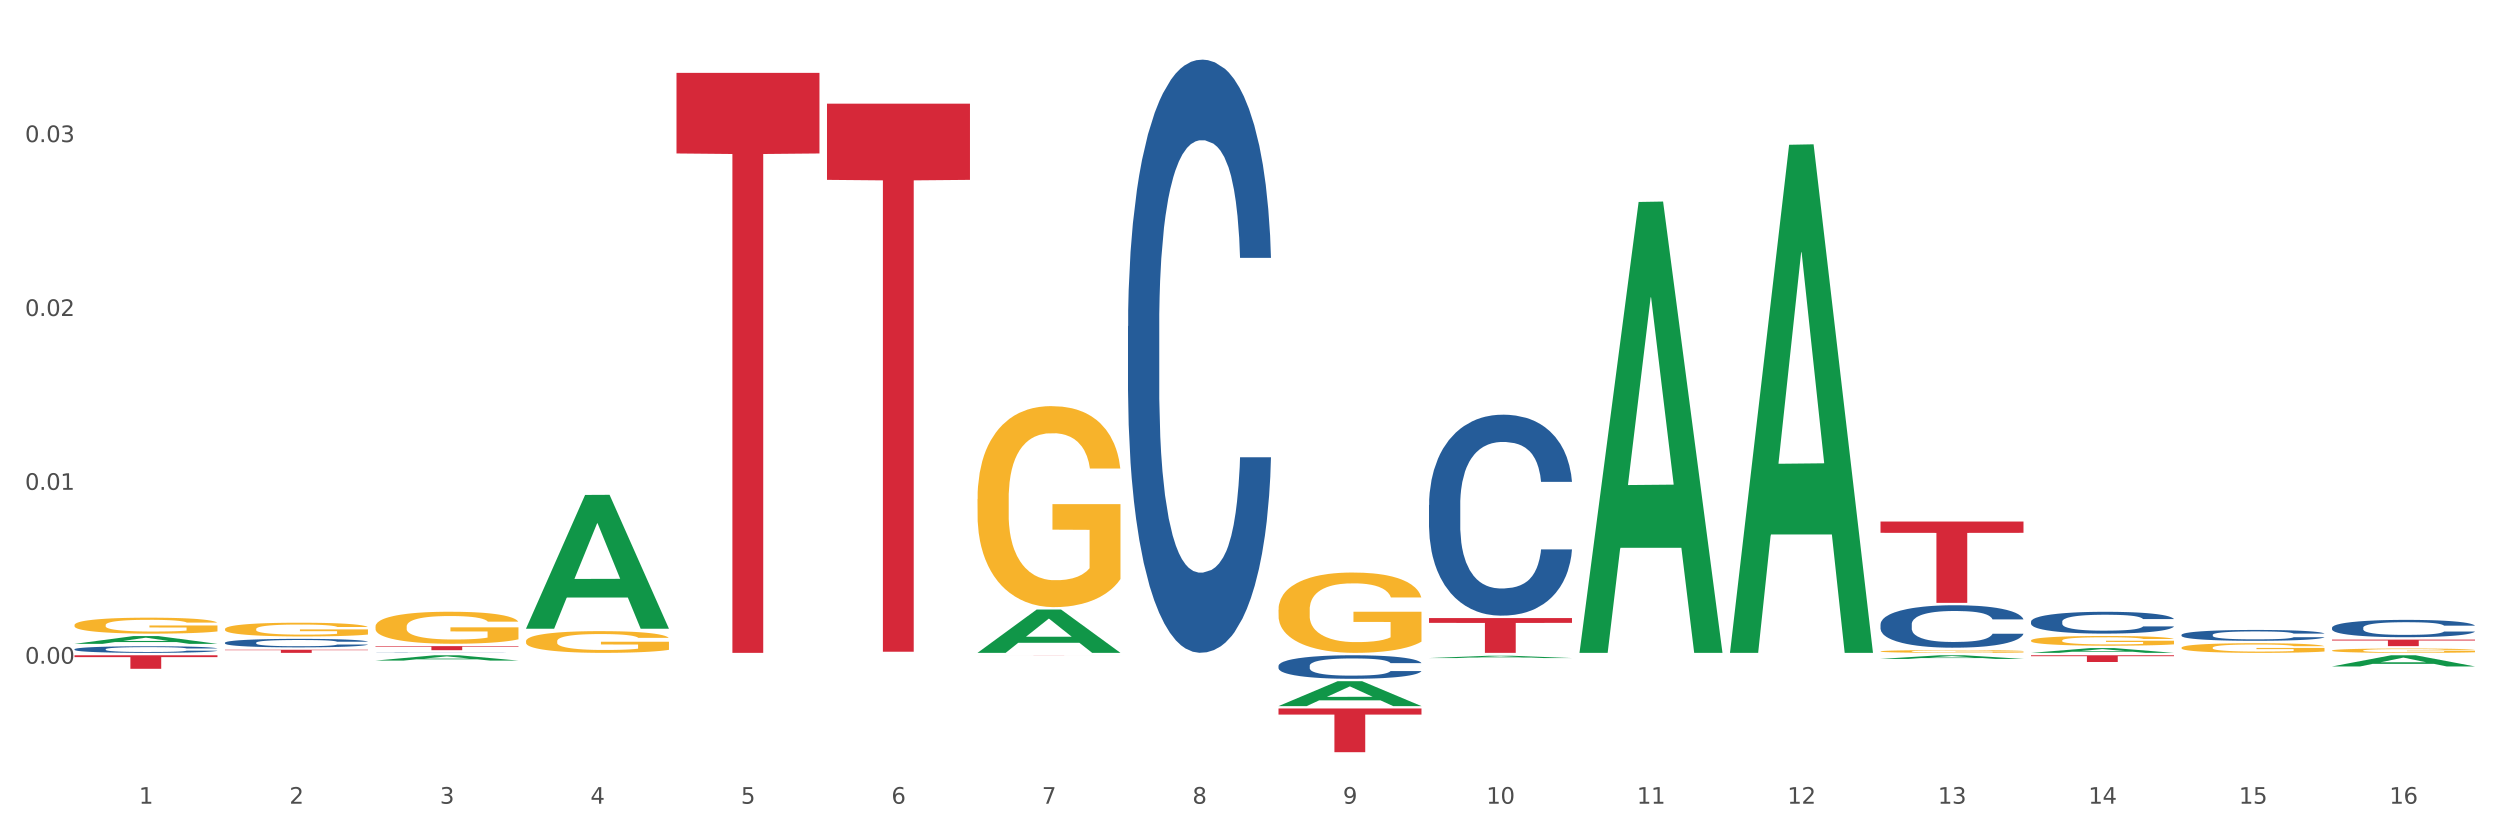 <?xml version="1.0" encoding="utf-8" standalone="no"?>
<!DOCTYPE svg PUBLIC "-//W3C//DTD SVG 1.1//EN"
  "http://www.w3.org/Graphics/SVG/1.1/DTD/svg11.dtd">
<svg xmlns:xlink="http://www.w3.org/1999/xlink" width="1080pt" height="360pt" viewBox="0 0 1080 360" xmlns="http://www.w3.org/2000/svg" version="1.1">
 <rect x="0" y="0" width="1080" height="360" fill="#333333" stroke="none"/>
 <defs>
  <style type="text/css">*{stroke-linejoin: round; stroke-linecap: butt}</style>
 </defs>
 <g id="figure_1">
  <g id="patch_1">
   <path d="M 0 360 
L 1080 360 
L 1080 0 
L 0 0 
z
" style="fill: #ffffff; stroke: #ffffff; stroke-linejoin: miter"/>
  </g>
  <g id="axes_1">
   <g id="matplotlib.axis_1">
    <g id="xtick_1">
     <g id="text_1">
      <!-- 1 -->
      <g style="fill: #4d4d4d" transform="translate(60.004 347.204) scale(0.096 -0.096)">
       <defs>
        <path id="DejaVuSans-31" d="M 794 531 
L 1825 531 
L 1825 4091 
L 703 3866 
L 703 4441 
L 1819 4666 
L 2450 4666 
L 2450 531 
L 3481 531 
L 3481 0 
L 794 0 
L 794 531 
z
" transform="scale(0.016)"/>
       </defs>
       <use xlink:href="#DejaVuSans-31"/>
      </g>
     </g>
    </g>
    <g id="xtick_2">
     <g id="text_2">
      <!-- 2 -->
      <g style="fill: #4d4d4d" transform="translate(125.021 347.204) scale(0.096 -0.096)">
       <defs>
        <path id="DejaVuSans-32" d="M 1228 531 
L 3431 531 
L 3431 0 
L 469 0 
L 469 531 
Q 828 903 1448 1529 
Q 2069 2156 2228 2338 
Q 2531 2678 2651 2914 
Q 2772 3150 2772 3378 
Q 2772 3750 2511 3984 
Q 2250 4219 1831 4219 
Q 1534 4219 1204 4116 
Q 875 4013 500 3803 
L 500 4441 
Q 881 4594 1212 4672 
Q 1544 4750 1819 4750 
Q 2544 4750 2975 4387 
Q 3406 4025 3406 3419 
Q 3406 3131 3298 2873 
Q 3191 2616 2906 2266 
Q 2828 2175 2409 1742 
Q 1991 1309 1228 531 
z
" transform="scale(0.016)"/>
       </defs>
       <use xlink:href="#DejaVuSans-32"/>
      </g>
     </g>
    </g>
    <g id="xtick_3">
     <g id="text_3">
      <!-- 3 -->
      <g style="fill: #4d4d4d" transform="translate(190.039 347.204) scale(0.096 -0.096)">
       <defs>
        <path id="DejaVuSans-33" d="M 2597 2516 
Q 3050 2419 3304 2112 
Q 3559 1806 3559 1356 
Q 3559 666 3084 287 
Q 2609 -91 1734 -91 
Q 1441 -91 1130 -33 
Q 819 25 488 141 
L 488 750 
Q 750 597 1062 519 
Q 1375 441 1716 441 
Q 2309 441 2620 675 
Q 2931 909 2931 1356 
Q 2931 1769 2642 2001 
Q 2353 2234 1838 2234 
L 1294 2234 
L 1294 2753 
L 1863 2753 
Q 2328 2753 2575 2939 
Q 2822 3125 2822 3475 
Q 2822 3834 2567 4026 
Q 2313 4219 1838 4219 
Q 1578 4219 1281 4162 
Q 984 4106 628 3988 
L 628 4550 
Q 988 4650 1302 4700 
Q 1616 4750 1894 4750 
Q 2613 4750 3031 4423 
Q 3450 4097 3450 3541 
Q 3450 3153 3228 2886 
Q 3006 2619 2597 2516 
z
" transform="scale(0.016)"/>
       </defs>
       <use xlink:href="#DejaVuSans-33"/>
      </g>
     </g>
    </g>
    <g id="xtick_4">
     <g id="text_4">
      <!-- 4 -->
      <g style="fill: #4d4d4d" transform="translate(255.056 347.204) scale(0.096 -0.096)">
       <defs>
        <path id="DejaVuSans-34" d="M 2419 4116 
L 825 1625 
L 2419 1625 
L 2419 4116 
z
M 2253 4666 
L 3047 4666 
L 3047 1625 
L 3713 1625 
L 3713 1100 
L 3047 1100 
L 3047 0 
L 2419 0 
L 2419 1100 
L 313 1100 
L 313 1709 
L 2253 4666 
z
" transform="scale(0.016)"/>
       </defs>
       <use xlink:href="#DejaVuSans-34"/>
      </g>
     </g>
    </g>
    <g id="xtick_5">
     <g id="text_5">
      <!-- 5 -->
      <g style="fill: #4d4d4d" transform="translate(320.073 347.204) scale(0.096 -0.096)">
       <defs>
        <path id="DejaVuSans-35" d="M 691 4666 
L 3169 4666 
L 3169 4134 
L 1269 4134 
L 1269 2991 
Q 1406 3038 1543 3061 
Q 1681 3084 1819 3084 
Q 2600 3084 3056 2656 
Q 3513 2228 3513 1497 
Q 3513 744 3044 326 
Q 2575 -91 1722 -91 
Q 1428 -91 1123 -41 
Q 819 9 494 109 
L 494 744 
Q 775 591 1075 516 
Q 1375 441 1709 441 
Q 2250 441 2565 725 
Q 2881 1009 2881 1497 
Q 2881 1984 2565 2268 
Q 2250 2553 1709 2553 
Q 1456 2553 1204 2497 
Q 953 2441 691 2322 
L 691 4666 
z
" transform="scale(0.016)"/>
       </defs>
       <use xlink:href="#DejaVuSans-35"/>
      </g>
     </g>
    </g>
    <g id="xtick_6">
     <g id="text_6">
      <!-- 6 -->
      <g style="fill: #4d4d4d" transform="translate(385.09 347.204) scale(0.096 -0.096)">
       <defs>
        <path id="DejaVuSans-36" d="M 2113 2584 
Q 1688 2584 1439 2293 
Q 1191 2003 1191 1497 
Q 1191 994 1439 701 
Q 1688 409 2113 409 
Q 2538 409 2786 701 
Q 3034 994 3034 1497 
Q 3034 2003 2786 2293 
Q 2538 2584 2113 2584 
z
M 3366 4563 
L 3366 3988 
Q 3128 4100 2886 4159 
Q 2644 4219 2406 4219 
Q 1781 4219 1451 3797 
Q 1122 3375 1075 2522 
Q 1259 2794 1537 2939 
Q 1816 3084 2150 3084 
Q 2853 3084 3261 2657 
Q 3669 2231 3669 1497 
Q 3669 778 3244 343 
Q 2819 -91 2113 -91 
Q 1303 -91 875 529 
Q 447 1150 447 2328 
Q 447 3434 972 4092 
Q 1497 4750 2381 4750 
Q 2619 4750 2861 4703 
Q 3103 4656 3366 4563 
z
" transform="scale(0.016)"/>
       </defs>
       <use xlink:href="#DejaVuSans-36"/>
      </g>
     </g>
    </g>
    <g id="xtick_7">
     <g id="text_7">
      <!-- 7 -->
      <g style="fill: #4d4d4d" transform="translate(450.108 347.204) scale(0.096 -0.096)">
       <defs>
        <path id="DejaVuSans-37" d="M 525 4666 
L 3525 4666 
L 3525 4397 
L 1831 0 
L 1172 0 
L 2766 4134 
L 525 4134 
L 525 4666 
z
" transform="scale(0.016)"/>
       </defs>
       <use xlink:href="#DejaVuSans-37"/>
      </g>
     </g>
    </g>
    <g id="xtick_8">
     <g id="text_8">
      <!-- 8 -->
      <g style="fill: #4d4d4d" transform="translate(515.125 347.204) scale(0.096 -0.096)">
       <defs>
        <path id="DejaVuSans-38" d="M 2034 2216 
Q 1584 2216 1326 1975 
Q 1069 1734 1069 1313 
Q 1069 891 1326 650 
Q 1584 409 2034 409 
Q 2484 409 2743 651 
Q 3003 894 3003 1313 
Q 3003 1734 2745 1975 
Q 2488 2216 2034 2216 
z
M 1403 2484 
Q 997 2584 770 2862 
Q 544 3141 544 3541 
Q 544 4100 942 4425 
Q 1341 4750 2034 4750 
Q 2731 4750 3128 4425 
Q 3525 4100 3525 3541 
Q 3525 3141 3298 2862 
Q 3072 2584 2669 2484 
Q 3125 2378 3379 2068 
Q 3634 1759 3634 1313 
Q 3634 634 3220 271 
Q 2806 -91 2034 -91 
Q 1263 -91 848 271 
Q 434 634 434 1313 
Q 434 1759 690 2068 
Q 947 2378 1403 2484 
z
M 1172 3481 
Q 1172 3119 1398 2916 
Q 1625 2713 2034 2713 
Q 2441 2713 2670 2916 
Q 2900 3119 2900 3481 
Q 2900 3844 2670 4047 
Q 2441 4250 2034 4250 
Q 1625 4250 1398 4047 
Q 1172 3844 1172 3481 
z
" transform="scale(0.016)"/>
       </defs>
       <use xlink:href="#DejaVuSans-38"/>
      </g>
     </g>
    </g>
    <g id="xtick_9">
     <g id="text_9">
      <!-- 9 -->
      <g style="fill: #4d4d4d" transform="translate(580.142 347.204) scale(0.096 -0.096)">
       <defs>
        <path id="DejaVuSans-39" d="M 703 97 
L 703 672 
Q 941 559 1184 500 
Q 1428 441 1663 441 
Q 2288 441 2617 861 
Q 2947 1281 2994 2138 
Q 2813 1869 2534 1725 
Q 2256 1581 1919 1581 
Q 1219 1581 811 2004 
Q 403 2428 403 3163 
Q 403 3881 828 4315 
Q 1253 4750 1959 4750 
Q 2769 4750 3195 4129 
Q 3622 3509 3622 2328 
Q 3622 1225 3098 567 
Q 2575 -91 1691 -91 
Q 1453 -91 1209 -44 
Q 966 3 703 97 
z
M 1959 2075 
Q 2384 2075 2632 2365 
Q 2881 2656 2881 3163 
Q 2881 3666 2632 3958 
Q 2384 4250 1959 4250 
Q 1534 4250 1286 3958 
Q 1038 3666 1038 3163 
Q 1038 2656 1286 2365 
Q 1534 2075 1959 2075 
z
" transform="scale(0.016)"/>
       </defs>
       <use xlink:href="#DejaVuSans-39"/>
      </g>
     </g>
    </g>
    <g id="xtick_10">
     <g id="text_10">
      <!-- 10 -->
      <g style="fill: #4d4d4d" transform="translate(642.105 347.204) scale(0.096 -0.096)">
       <defs>
        <path id="DejaVuSans-30" d="M 2034 4250 
Q 1547 4250 1301 3770 
Q 1056 3291 1056 2328 
Q 1056 1369 1301 889 
Q 1547 409 2034 409 
Q 2525 409 2770 889 
Q 3016 1369 3016 2328 
Q 3016 3291 2770 3770 
Q 2525 4250 2034 4250 
z
M 2034 4750 
Q 2819 4750 3233 4129 
Q 3647 3509 3647 2328 
Q 3647 1150 3233 529 
Q 2819 -91 2034 -91 
Q 1250 -91 836 529 
Q 422 1150 422 2328 
Q 422 3509 836 4129 
Q 1250 4750 2034 4750 
z
" transform="scale(0.016)"/>
       </defs>
       <use xlink:href="#DejaVuSans-31"/>
       <use xlink:href="#DejaVuSans-30" transform="translate(63.623 0)"/>
      </g>
     </g>
    </g>
    <g id="xtick_11">
     <g id="text_11">
      <!-- 11 -->
      <g style="fill: #4d4d4d" transform="translate(707.123 347.204) scale(0.096 -0.096)">
       <use xlink:href="#DejaVuSans-31"/>
       <use xlink:href="#DejaVuSans-31" transform="translate(63.623 0)"/>
      </g>
     </g>
    </g>
    <g id="xtick_12">
     <g id="text_12">
      <!-- 12 -->
      <g style="fill: #4d4d4d" transform="translate(772.14 347.204) scale(0.096 -0.096)">
       <use xlink:href="#DejaVuSans-31"/>
       <use xlink:href="#DejaVuSans-32" transform="translate(63.623 0)"/>
      </g>
     </g>
    </g>
    <g id="xtick_13">
     <g id="text_13">
      <!-- 13 -->
      <g style="fill: #4d4d4d" transform="translate(837.157 347.204) scale(0.096 -0.096)">
       <use xlink:href="#DejaVuSans-31"/>
       <use xlink:href="#DejaVuSans-33" transform="translate(63.623 0)"/>
      </g>
     </g>
    </g>
    <g id="xtick_14">
     <g id="text_14">
      <!-- 14 -->
      <g style="fill: #4d4d4d" transform="translate(902.174 347.204) scale(0.096 -0.096)">
       <use xlink:href="#DejaVuSans-31"/>
       <use xlink:href="#DejaVuSans-34" transform="translate(63.623 0)"/>
      </g>
     </g>
    </g>
    <g id="xtick_15">
     <g id="text_15">
      <!-- 15 -->
      <g style="fill: #4d4d4d" transform="translate(967.192 347.204) scale(0.096 -0.096)">
       <use xlink:href="#DejaVuSans-31"/>
       <use xlink:href="#DejaVuSans-35" transform="translate(63.623 0)"/>
      </g>
     </g>
    </g>
    <g id="xtick_16">
     <g id="text_16">
      <!-- 16 -->
      <g style="fill: #4d4d4d" transform="translate(1032.209 347.204) scale(0.096 -0.096)">
       <use xlink:href="#DejaVuSans-31"/>
       <use xlink:href="#DejaVuSans-36" transform="translate(63.623 0)"/>
      </g>
     </g>
    </g>
    <g id="xtick_17"/>
    <g id="xtick_18"/>
    <g id="xtick_19"/>
    <g id="xtick_20"/>
    <g id="xtick_21"/>
    <g id="xtick_22"/>
    <g id="xtick_23"/>
    <g id="xtick_24"/>
    <g id="xtick_25"/>
    <g id="xtick_26"/>
    <g id="xtick_27"/>
    <g id="xtick_28"/>
    <g id="xtick_29"/>
    <g id="xtick_30"/>
    <g id="xtick_31"/>
   </g>
   <g id="matplotlib.axis_2">
    <g id="ytick_1">
     <g id="text_17">
      <!-- 0.00 -->
      <g style="fill: #4d4d4d" transform="translate(10.8 286.717) scale(0.096 -0.096)">
       <defs>
        <path id="DejaVuSans-2e" d="M 684 794 
L 1344 794 
L 1344 0 
L 684 0 
L 684 794 
z
" transform="scale(0.016)"/>
       </defs>
       <use xlink:href="#DejaVuSans-30"/>
       <use xlink:href="#DejaVuSans-2e" transform="translate(63.623 0)"/>
       <use xlink:href="#DejaVuSans-30" transform="translate(95.41 0)"/>
       <use xlink:href="#DejaVuSans-30" transform="translate(159.033 0)"/>
      </g>
     </g>
    </g>
    <g id="ytick_2">
     <g id="text_18">
      <!-- 0.01 -->
      <g style="fill: #4d4d4d" transform="translate(10.8 211.608) scale(0.096 -0.096)">
       <use xlink:href="#DejaVuSans-30"/>
       <use xlink:href="#DejaVuSans-2e" transform="translate(63.623 0)"/>
       <use xlink:href="#DejaVuSans-30" transform="translate(95.41 0)"/>
       <use xlink:href="#DejaVuSans-31" transform="translate(159.033 0)"/>
      </g>
     </g>
    </g>
    <g id="ytick_3">
     <g id="text_19">
      <!-- 0.02 -->
      <g style="fill: #4d4d4d" transform="translate(10.8 136.499) scale(0.096 -0.096)">
       <use xlink:href="#DejaVuSans-30"/>
       <use xlink:href="#DejaVuSans-2e" transform="translate(63.623 0)"/>
       <use xlink:href="#DejaVuSans-30" transform="translate(95.41 0)"/>
       <use xlink:href="#DejaVuSans-32" transform="translate(159.033 0)"/>
      </g>
     </g>
    </g>
    <g id="ytick_4">
     <g id="text_20">
      <!-- 0.03 -->
      <g style="fill: #4d4d4d" transform="translate(10.8 61.39) scale(0.096 -0.096)">
       <use xlink:href="#DejaVuSans-30"/>
       <use xlink:href="#DejaVuSans-2e" transform="translate(63.623 0)"/>
       <use xlink:href="#DejaVuSans-30" transform="translate(95.41 0)"/>
       <use xlink:href="#DejaVuSans-33" transform="translate(159.033 0)"/>
      </g>
     </g>
    </g>
    <g id="ytick_5"/>
    <g id="ytick_6"/>
    <g id="ytick_7"/>
    <g id="ytick_8"/>
    <g id="ytick_9"/>
   </g>
   <g id="PolyCollection_1">
    <path d="M 162.209 270.666 
L 162.282 270.653 
L 162.282 270.198 
L 162.428 269.806 
L 163.157 268.858 
L 164.251 268.074 
L 165.054 267.657 
L 165.856 267.315 
L 166.804 266.974 
L 167.97 266.62 
L 170.085 266.101 
L 171.398 265.836 
L 173.002 265.558 
L 175.919 265.153 
L 178.034 264.925 
L 180.222 264.736 
L 183.795 264.508 
L 186.128 264.407 
L 188.608 264.331 
L 191.598 264.281 
L 193.858 264.268 
L 198.817 264.306 
L 203.047 264.42 
L 205.089 264.508 
L 207.714 264.66 
L 209.099 264.761 
L 211.36 264.963 
L 213.694 265.229 
L 215.298 265.456 
L 217.704 265.886 
L 219.528 266.316 
L 221.205 266.847 
L 222.08 267.214 
L 222.736 267.555 
L 223.32 267.947 
L 223.903 268.567 
L 210.777 268.567 
L 210.266 268.124 
L 209.464 267.707 
L 208.297 267.303 
L 207.276 267.05 
L 205.526 266.734 
L 203.922 266.531 
L 202.245 266.38 
L 200.203 266.253 
L 198.598 266.19 
L 196.338 266.139 
L 191.889 266.152 
L 188.9 266.253 
L 186.858 266.38 
L 185.545 266.493 
L 184.378 266.62 
L 183.066 266.797 
L 181.534 267.062 
L 180.44 267.303 
L 179.347 267.606 
L 178.471 267.91 
L 177.669 268.264 
L 177.013 268.643 
L 176.503 269.035 
L 176.065 269.515 
L 175.7 270.312 
L 175.7 272.044 
L 175.846 272.436 
L 176.211 272.955 
L 176.648 273.347 
L 177.378 273.814 
L 178.034 274.131 
L 179.274 274.586 
L 180.659 274.965 
L 181.753 275.205 
L 182.847 275.408 
L 184.743 275.686 
L 186.858 275.913 
L 188.681 276.053 
L 191.16 276.179 
L 192.837 276.23 
L 194.296 276.255 
L 197.869 276.255 
L 200.422 276.217 
L 203.266 276.128 
L 205.453 276.015 
L 207.276 275.876 
L 209.318 275.648 
L 210.631 275.433 
L 210.631 272.79 
L 194.588 272.778 
L 194.588 271.02 
L 223.976 271.02 
L 223.976 276.179 
L 222.736 276.445 
L 221.351 276.685 
L 219.892 276.9 
L 217.704 277.165 
L 215.079 277.418 
L 212.746 277.595 
L 210.266 277.747 
L 207.349 277.886 
L 203.557 278.012 
L 201.224 278.063 
L 198.307 278.101 
L 194.879 278.114 
L 191.889 278.088 
L 188.972 278.025 
L 185.91 277.911 
L 182.92 277.747 
L 180.659 277.583 
L 178.399 277.38 
L 175.992 277.115 
L 174.096 276.862 
L 172.638 276.634 
L 171.033 276.343 
L 169.283 275.964 
L 167.97 275.623 
L 166.804 275.269 
L 165.564 274.813 
L 164.689 274.421 
L 163.814 273.928 
L 163.303 273.562 
L 162.72 272.993 
L 162.282 272.196 
L 162.209 270.666 
z
" clip-path="url(#p255ceab376)" style="fill: #f7b32b"/>
    <path d="M 227.227 276.989 
L 227.3 276.981 
L 227.3 276.672 
L 227.445 276.406 
L 228.175 275.763 
L 229.269 275.231 
L 230.071 274.948 
L 230.873 274.717 
L 231.821 274.485 
L 232.988 274.245 
L 235.102 273.893 
L 236.415 273.713 
L 238.019 273.525 
L 240.936 273.25 
L 243.051 273.096 
L 245.239 272.967 
L 248.812 272.813 
L 251.146 272.744 
L 253.625 272.693 
L 256.615 272.659 
L 258.876 272.65 
L 263.834 272.676 
L 268.064 272.753 
L 270.106 272.813 
L 272.731 272.916 
L 274.117 272.984 
L 276.377 273.122 
L 278.711 273.302 
L 280.315 273.456 
L 282.722 273.748 
L 284.545 274.039 
L 286.222 274.399 
L 287.097 274.648 
L 287.753 274.88 
L 288.337 275.145 
L 288.92 275.566 
L 275.794 275.566 
L 275.283 275.265 
L 274.481 274.982 
L 273.315 274.708 
L 272.294 274.537 
L 270.543 274.322 
L 268.939 274.185 
L 267.262 274.082 
L 265.22 273.996 
L 263.616 273.953 
L 261.355 273.919 
L 256.907 273.928 
L 253.917 273.996 
L 251.875 274.082 
L 250.562 274.159 
L 249.396 274.245 
L 248.083 274.365 
L 246.552 274.545 
L 245.458 274.708 
L 244.364 274.914 
L 243.489 275.12 
L 242.687 275.36 
L 242.03 275.617 
L 241.52 275.883 
L 241.082 276.209 
L 240.718 276.749 
L 240.718 277.924 
L 240.863 278.19 
L 241.228 278.541 
L 241.666 278.807 
L 242.395 279.124 
L 243.051 279.339 
L 244.291 279.647 
L 245.676 279.905 
L 246.77 280.068 
L 247.864 280.205 
L 249.76 280.394 
L 251.875 280.548 
L 253.698 280.642 
L 256.177 280.728 
L 257.855 280.762 
L 259.313 280.779 
L 262.886 280.779 
L 265.439 280.754 
L 268.283 280.694 
L 270.47 280.616 
L 272.294 280.522 
L 274.335 280.368 
L 275.648 280.222 
L 275.648 278.43 
L 259.605 278.421 
L 259.605 277.229 
L 288.993 277.229 
L 288.993 280.728 
L 287.753 280.908 
L 286.368 281.071 
L 284.909 281.217 
L 282.722 281.397 
L 280.096 281.568 
L 277.763 281.688 
L 275.283 281.791 
L 272.366 281.886 
L 268.574 281.971 
L 266.241 282.006 
L 263.324 282.031 
L 259.897 282.04 
L 256.907 282.023 
L 253.99 281.98 
L 250.927 281.903 
L 247.937 281.791 
L 245.676 281.68 
L 243.416 281.543 
L 241.009 281.363 
L 239.113 281.191 
L 237.655 281.037 
L 236.05 280.839 
L 234.3 280.582 
L 232.988 280.351 
L 231.821 280.111 
L 230.581 279.802 
L 229.706 279.536 
L 228.831 279.202 
L 228.321 278.953 
L 227.737 278.567 
L 227.3 278.027 
L 227.227 276.989 
z
" clip-path="url(#p255ceab376)" style="fill: #f7b32b"/>
    <path d="M 422.278 215.57 
L 422.351 215.491 
L 422.351 212.636 
L 422.497 210.177 
L 423.226 204.228 
L 424.32 199.311 
L 425.122 196.694 
L 425.925 194.552 
L 426.873 192.411 
L 428.039 190.19 
L 430.154 186.938 
L 431.467 185.272 
L 433.071 183.528 
L 435.988 180.99 
L 438.103 179.562 
L 440.291 178.372 
L 443.864 176.945 
L 446.197 176.31 
L 448.677 175.834 
L 451.667 175.517 
L 453.927 175.438 
L 458.886 175.675 
L 463.116 176.389 
L 465.158 176.945 
L 467.783 177.896 
L 469.168 178.531 
L 471.429 179.8 
L 473.763 181.465 
L 475.367 182.893 
L 477.773 185.59 
L 479.596 188.286 
L 481.274 191.618 
L 482.149 193.918 
L 482.805 196.059 
L 483.389 198.518 
L 483.972 202.404 
L 470.846 202.404 
L 470.335 199.628 
L 469.533 197.011 
L 468.366 194.473 
L 467.345 192.887 
L 465.595 190.904 
L 463.991 189.635 
L 462.314 188.683 
L 460.272 187.89 
L 458.667 187.493 
L 456.407 187.176 
L 451.958 187.255 
L 448.969 187.89 
L 446.927 188.683 
L 445.614 189.397 
L 444.447 190.19 
L 443.135 191.3 
L 441.603 192.966 
L 440.509 194.473 
L 439.416 196.376 
L 438.54 198.28 
L 437.738 200.501 
L 437.082 202.88 
L 436.571 205.339 
L 436.134 208.353 
L 435.769 213.349 
L 435.769 224.215 
L 435.915 226.674 
L 436.28 229.926 
L 436.717 232.385 
L 437.447 235.319 
L 438.103 237.302 
L 439.343 240.157 
L 440.728 242.537 
L 441.822 244.044 
L 442.916 245.313 
L 444.812 247.058 
L 446.927 248.485 
L 448.75 249.358 
L 451.229 250.151 
L 452.906 250.468 
L 454.365 250.627 
L 457.938 250.627 
L 460.49 250.389 
L 463.334 249.834 
L 465.522 249.12 
L 467.345 248.247 
L 469.387 246.82 
L 470.7 245.471 
L 470.7 228.895 
L 454.657 228.816 
L 454.657 217.791 
L 484.045 217.791 
L 484.045 250.151 
L 482.805 251.817 
L 481.42 253.324 
L 479.961 254.672 
L 477.773 256.337 
L 475.148 257.924 
L 472.815 259.034 
L 470.335 259.986 
L 467.418 260.858 
L 463.626 261.651 
L 461.293 261.969 
L 458.376 262.207 
L 454.948 262.286 
L 451.958 262.127 
L 449.041 261.731 
L 445.979 261.017 
L 442.989 259.986 
L 440.728 258.955 
L 438.468 257.686 
L 436.061 256.02 
L 434.165 254.434 
L 432.707 253.006 
L 431.102 251.182 
L 429.352 248.803 
L 428.039 246.661 
L 426.873 244.44 
L 425.633 241.585 
L 424.758 239.126 
L 423.883 236.033 
L 423.372 233.733 
L 422.789 230.164 
L 422.351 225.167 
L 422.278 215.57 
z
" clip-path="url(#p255ceab376)" style="fill: #f7b32b"/>
    <path d="M 552.313 263.37 
L 552.386 263.339 
L 552.386 262.198 
L 552.532 261.215 
L 553.261 258.838 
L 554.355 256.873 
L 555.157 255.827 
L 555.959 254.971 
L 556.907 254.115 
L 558.074 253.227 
L 560.189 251.928 
L 561.501 251.262 
L 563.106 250.565 
L 566.023 249.55 
L 568.137 248.98 
L 570.325 248.504 
L 573.898 247.934 
L 576.232 247.68 
L 578.711 247.49 
L 581.701 247.363 
L 583.962 247.332 
L 588.921 247.427 
L 593.15 247.712 
L 595.192 247.934 
L 597.817 248.314 
L 599.203 248.568 
L 601.464 249.075 
L 603.797 249.741 
L 605.401 250.311 
L 607.808 251.389 
L 609.631 252.467 
L 611.308 253.798 
L 612.183 254.717 
L 612.84 255.573 
L 613.423 256.556 
L 614.006 258.109 
L 600.88 258.109 
L 600.37 256.999 
L 599.567 255.953 
L 598.401 254.939 
L 597.38 254.305 
L 595.63 253.513 
L 594.025 253.005 
L 592.348 252.625 
L 590.306 252.308 
L 588.702 252.15 
L 586.441 252.023 
L 581.993 252.055 
L 579.003 252.308 
L 576.961 252.625 
L 575.649 252.91 
L 574.482 253.227 
L 573.169 253.671 
L 571.638 254.337 
L 570.544 254.939 
L 569.45 255.7 
L 568.575 256.46 
L 567.773 257.348 
L 567.116 258.299 
L 566.606 259.281 
L 566.168 260.486 
L 565.804 262.483 
L 565.804 266.825 
L 565.95 267.808 
L 566.314 269.108 
L 566.752 270.09 
L 567.481 271.263 
L 568.137 272.055 
L 569.377 273.197 
L 570.763 274.147 
L 571.856 274.75 
L 572.95 275.257 
L 574.846 275.954 
L 576.961 276.525 
L 578.784 276.873 
L 581.264 277.19 
L 582.941 277.317 
L 584.399 277.381 
L 587.973 277.381 
L 590.525 277.285 
L 593.369 277.064 
L 595.557 276.778 
L 597.38 276.43 
L 599.422 275.859 
L 600.734 275.32 
L 600.734 268.696 
L 584.691 268.664 
L 584.691 264.258 
L 614.079 264.258 
L 614.079 277.19 
L 612.84 277.856 
L 611.454 278.458 
L 609.996 278.997 
L 607.808 279.663 
L 605.183 280.297 
L 602.849 280.74 
L 600.37 281.121 
L 597.453 281.469 
L 593.661 281.786 
L 591.327 281.913 
L 588.41 282.008 
L 584.983 282.04 
L 581.993 281.977 
L 579.076 281.818 
L 576.013 281.533 
L 573.023 281.121 
L 570.763 280.709 
L 568.502 280.202 
L 566.096 279.536 
L 564.199 278.902 
L 562.741 278.331 
L 561.137 277.602 
L 559.387 276.652 
L 558.074 275.796 
L 556.907 274.908 
L 555.667 273.767 
L 554.792 272.784 
L 553.917 271.548 
L 553.407 270.629 
L 552.823 269.203 
L 552.386 267.206 
L 552.313 263.37 
z
" clip-path="url(#p255ceab376)" style="fill: #f7b32b"/>
    <path d="M 812.382 281.394 
L 812.455 281.393 
L 812.455 281.354 
L 812.601 281.32 
L 813.33 281.237 
L 814.424 281.169 
L 815.226 281.133 
L 816.028 281.104 
L 816.976 281.074 
L 818.143 281.043 
L 820.258 280.998 
L 821.57 280.975 
L 823.175 280.951 
L 826.092 280.916 
L 828.206 280.896 
L 830.394 280.88 
L 833.967 280.86 
L 836.301 280.851 
L 838.78 280.845 
L 841.77 280.84 
L 844.031 280.839 
L 848.99 280.843 
L 853.219 280.852 
L 855.261 280.86 
L 857.886 280.873 
L 859.272 280.882 
L 861.532 280.9 
L 863.866 280.923 
L 865.47 280.942 
L 867.877 280.98 
L 869.7 281.017 
L 871.377 281.063 
L 872.252 281.095 
L 872.909 281.124 
L 873.492 281.158 
L 874.075 281.212 
L 860.949 281.212 
L 860.439 281.174 
L 859.636 281.138 
L 858.47 281.102 
L 857.449 281.081 
L 855.699 281.053 
L 854.094 281.036 
L 852.417 281.022 
L 850.375 281.011 
L 848.771 281.006 
L 846.51 281.002 
L 842.062 281.003 
L 839.072 281.011 
L 837.03 281.022 
L 835.717 281.032 
L 834.551 281.043 
L 833.238 281.059 
L 831.707 281.082 
L 830.613 281.102 
L 829.519 281.129 
L 828.644 281.155 
L 827.842 281.186 
L 827.185 281.219 
L 826.675 281.253 
L 826.237 281.294 
L 825.873 281.363 
L 825.873 281.514 
L 826.019 281.548 
L 826.383 281.593 
L 826.821 281.627 
L 827.55 281.667 
L 828.206 281.695 
L 829.446 281.734 
L 830.832 281.767 
L 831.925 281.788 
L 833.019 281.805 
L 834.915 281.829 
L 837.03 281.849 
L 838.853 281.861 
L 841.333 281.872 
L 843.01 281.877 
L 844.468 281.879 
L 848.042 281.879 
L 850.594 281.876 
L 853.438 281.868 
L 855.626 281.858 
L 857.449 281.846 
L 859.491 281.826 
L 860.803 281.808 
L 860.803 281.578 
L 844.76 281.577 
L 844.76 281.425 
L 874.148 281.425 
L 874.148 281.872 
L 872.909 281.895 
L 871.523 281.916 
L 870.065 281.935 
L 867.877 281.958 
L 865.252 281.98 
L 862.918 281.995 
L 860.439 282.008 
L 857.522 282.02 
L 853.73 282.031 
L 851.396 282.036 
L 848.479 282.039 
L 845.052 282.04 
L 842.062 282.038 
L 839.145 282.032 
L 836.082 282.022 
L 833.092 282.008 
L 830.832 281.994 
L 828.571 281.976 
L 826.164 281.953 
L 824.268 281.931 
L 822.81 281.912 
L 821.206 281.886 
L 819.455 281.854 
L 818.143 281.824 
L 816.976 281.793 
L 815.736 281.754 
L 814.861 281.72 
L 813.986 281.677 
L 813.476 281.645 
L 812.892 281.596 
L 812.455 281.527 
L 812.382 281.394 
z
" clip-path="url(#p255ceab376)" style="fill: #f7b32b"/>
    <path d="M 877.399 276.687 
L 877.472 276.684 
L 877.472 276.545 
L 877.618 276.426 
L 878.347 276.138 
L 879.441 275.9 
L 880.243 275.774 
L 881.045 275.67 
L 881.993 275.566 
L 883.16 275.459 
L 885.275 275.302 
L 886.588 275.221 
L 888.192 275.137 
L 891.109 275.014 
L 893.224 274.945 
L 895.411 274.887 
L 898.985 274.818 
L 901.318 274.787 
L 903.798 274.764 
L 906.787 274.749 
L 909.048 274.745 
L 914.007 274.757 
L 918.236 274.791 
L 920.278 274.818 
L 922.904 274.864 
L 924.289 274.895 
L 926.55 274.956 
L 928.883 275.037 
L 930.488 275.106 
L 932.894 275.236 
L 934.717 275.367 
L 936.394 275.528 
L 937.27 275.639 
L 937.926 275.743 
L 938.509 275.862 
L 939.093 276.05 
L 925.966 276.05 
L 925.456 275.916 
L 924.654 275.789 
L 923.487 275.666 
L 922.466 275.589 
L 920.716 275.494 
L 919.111 275.432 
L 917.434 275.386 
L 915.392 275.348 
L 913.788 275.328 
L 911.527 275.313 
L 907.079 275.317 
L 904.089 275.348 
L 902.047 275.386 
L 900.735 275.421 
L 899.568 275.459 
L 898.255 275.513 
L 896.724 275.593 
L 895.63 275.666 
L 894.536 275.758 
L 893.661 275.851 
L 892.859 275.958 
L 892.203 276.073 
L 891.692 276.192 
L 891.255 276.338 
L 890.89 276.58 
L 890.89 277.106 
L 891.036 277.225 
L 891.4 277.382 
L 891.838 277.501 
L 892.567 277.643 
L 893.224 277.739 
L 894.463 277.877 
L 895.849 277.992 
L 896.943 278.065 
L 898.037 278.127 
L 899.933 278.211 
L 902.047 278.28 
L 903.87 278.323 
L 906.35 278.361 
L 908.027 278.376 
L 909.486 278.384 
L 913.059 278.384 
L 915.611 278.373 
L 918.455 278.346 
L 920.643 278.311 
L 922.466 278.269 
L 924.508 278.2 
L 925.82 278.135 
L 925.82 277.332 
L 909.777 277.328 
L 909.777 276.795 
L 939.166 276.795 
L 939.166 278.361 
L 937.926 278.442 
L 936.54 278.515 
L 935.082 278.58 
L 932.894 278.66 
L 930.269 278.737 
L 927.935 278.791 
L 925.456 278.837 
L 922.539 278.879 
L 918.747 278.918 
L 916.413 278.933 
L 913.496 278.944 
L 910.069 278.948 
L 907.079 278.941 
L 904.162 278.921 
L 901.099 278.887 
L 898.109 278.837 
L 895.849 278.787 
L 893.588 278.726 
L 891.182 278.645 
L 889.286 278.568 
L 887.827 278.499 
L 886.223 278.411 
L 884.473 278.296 
L 883.16 278.192 
L 881.993 278.085 
L 880.754 277.946 
L 879.879 277.827 
L 879.003 277.678 
L 878.493 277.566 
L 877.91 277.394 
L 877.472 277.152 
L 877.399 276.687 
z
" clip-path="url(#p255ceab376)" style="fill: #f7b32b"/>
    <path d="M 1007.434 287.897 
L 1007.497 287.893 
L 1032.968 283.074 
L 1043.538 283.069 
L 1069.2 287.907 
L 1056.974 287.907 
L 1051.434 286.78 
L 1025.136 286.78 
L 1024.945 286.798 
L 1019.596 287.907 
L 1007.434 287.907 
L 1007.434 287.897 
L 1028.447 286.108 
L 1048.123 286.103 
L 1038.38 284.1 
L 1038.253 284.091 
L 1038.126 284.105 
L 1028.383 286.103 
L 1028.447 286.108 
L 1007.434 287.897 
z
" clip-path="url(#p255ceab376)" style="fill: #109648"/>
    <path d="M 617.33 284.277 
L 617.394 284.276 
L 642.865 283.286 
L 653.435 283.285 
L 679.097 284.279 
L 666.871 284.279 
L 661.331 284.048 
L 635.032 284.048 
L 634.841 284.051 
L 629.492 284.279 
L 617.33 284.279 
L 617.33 284.277 
L 638.343 283.909 
L 658.02 283.909 
L 648.277 283.497 
L 648.15 283.495 
L 648.022 283.498 
L 638.28 283.909 
L 638.343 283.909 
L 617.33 284.277 
z
" clip-path="url(#p255ceab376)" style="fill: #109648"/>
    <path d="M 942.416 279.792 
L 942.489 279.788 
L 942.489 279.651 
L 942.635 279.533 
L 943.364 279.246 
L 944.458 279.01 
L 945.26 278.884 
L 946.063 278.781 
L 947.011 278.678 
L 948.177 278.571 
L 950.292 278.414 
L 951.605 278.334 
L 953.209 278.25 
L 956.126 278.128 
L 958.241 278.06 
L 960.429 278.002 
L 964.002 277.934 
L 966.335 277.903 
L 968.815 277.88 
L 971.805 277.865 
L 974.065 277.861 
L 979.024 277.873 
L 983.254 277.907 
L 985.296 277.934 
L 987.921 277.979 
L 989.306 278.01 
L 991.567 278.071 
L 993.901 278.151 
L 995.505 278.22 
L 997.911 278.35 
L 999.734 278.479 
L 1001.412 278.64 
L 1002.287 278.75 
L 1002.943 278.853 
L 1003.526 278.972 
L 1004.11 279.159 
L 990.984 279.159 
L 990.473 279.025 
L 989.671 278.899 
L 988.504 278.777 
L 987.483 278.701 
L 985.733 278.605 
L 984.129 278.544 
L 982.451 278.498 
L 980.41 278.46 
L 978.805 278.441 
L 976.545 278.426 
L 972.096 278.43 
L 969.106 278.46 
L 967.065 278.498 
L 965.752 278.533 
L 964.585 278.571 
L 963.273 278.624 
L 961.741 278.705 
L 960.647 278.777 
L 959.553 278.869 
L 958.678 278.96 
L 957.876 279.067 
L 957.22 279.182 
L 956.709 279.3 
L 956.272 279.445 
L 955.907 279.685 
L 955.907 280.208 
L 956.053 280.326 
L 956.418 280.483 
L 956.855 280.601 
L 957.585 280.742 
L 958.241 280.838 
L 959.481 280.975 
L 960.866 281.09 
L 961.96 281.162 
L 963.054 281.223 
L 964.95 281.307 
L 967.065 281.376 
L 968.888 281.418 
L 971.367 281.456 
L 973.044 281.471 
L 974.503 281.479 
L 978.076 281.479 
L 980.628 281.468 
L 983.472 281.441 
L 985.66 281.407 
L 987.483 281.365 
L 989.525 281.296 
L 990.838 281.231 
L 990.838 280.433 
L 974.795 280.43 
L 974.795 279.899 
L 1004.183 279.899 
L 1004.183 281.456 
L 1002.943 281.536 
L 1001.558 281.609 
L 1000.099 281.674 
L 997.911 281.754 
L 995.286 281.83 
L 992.953 281.884 
L 990.473 281.929 
L 987.556 281.971 
L 983.764 282.009 
L 981.431 282.025 
L 978.514 282.036 
L 975.086 282.04 
L 972.096 282.032 
L 969.179 282.013 
L 966.117 281.979 
L 963.127 281.929 
L 960.866 281.88 
L 958.605 281.819 
L 956.199 281.739 
L 954.303 281.662 
L 952.844 281.594 
L 951.24 281.506 
L 949.49 281.391 
L 948.177 281.288 
L 947.011 281.181 
L 945.771 281.044 
L 944.896 280.926 
L 944.021 280.777 
L 943.51 280.666 
L 942.927 280.494 
L 942.489 280.254 
L 942.416 279.792 
z
" clip-path="url(#p255ceab376)" style="fill: #f7b32b"/>
    <path d="M 1007.434 281.028 
L 1007.507 281.026 
L 1007.507 280.964 
L 1007.652 280.911 
L 1008.382 280.782 
L 1009.475 280.675 
L 1010.278 280.619 
L 1011.08 280.572 
L 1012.028 280.526 
L 1013.195 280.478 
L 1015.309 280.407 
L 1016.622 280.371 
L 1018.226 280.333 
L 1021.143 280.278 
L 1023.258 280.248 
L 1025.446 280.222 
L 1029.019 280.191 
L 1031.353 280.177 
L 1033.832 280.167 
L 1036.822 280.16 
L 1039.083 280.158 
L 1044.041 280.163 
L 1048.271 280.179 
L 1050.313 280.191 
L 1052.938 280.211 
L 1054.324 280.225 
L 1056.584 280.253 
L 1058.918 280.289 
L 1060.522 280.32 
L 1062.929 280.378 
L 1064.752 280.437 
L 1066.429 280.509 
L 1067.304 280.559 
L 1067.96 280.605 
L 1068.544 280.658 
L 1069.127 280.743 
L 1056.001 280.743 
L 1055.49 280.682 
L 1054.688 280.626 
L 1053.521 280.571 
L 1052.5 280.536 
L 1050.75 280.493 
L 1049.146 280.466 
L 1047.469 280.445 
L 1045.427 280.428 
L 1043.823 280.419 
L 1041.562 280.413 
L 1037.114 280.414 
L 1034.124 280.428 
L 1032.082 280.445 
L 1030.769 280.461 
L 1029.602 280.478 
L 1028.29 280.502 
L 1026.758 280.538 
L 1025.665 280.571 
L 1024.571 280.612 
L 1023.696 280.653 
L 1022.893 280.701 
L 1022.237 280.753 
L 1021.727 280.806 
L 1021.289 280.871 
L 1020.925 280.98 
L 1020.925 281.215 
L 1021.07 281.268 
L 1021.435 281.339 
L 1021.873 281.392 
L 1022.602 281.456 
L 1023.258 281.499 
L 1024.498 281.561 
L 1025.883 281.612 
L 1026.977 281.645 
L 1028.071 281.672 
L 1029.967 281.71 
L 1032.082 281.741 
L 1033.905 281.76 
L 1036.384 281.777 
L 1038.062 281.784 
L 1039.52 281.787 
L 1043.093 281.787 
L 1045.646 281.782 
L 1048.49 281.77 
L 1050.677 281.755 
L 1052.5 281.736 
L 1054.542 281.705 
L 1055.855 281.676 
L 1055.855 281.316 
L 1039.812 281.315 
L 1039.812 281.076 
L 1069.2 281.076 
L 1069.2 281.777 
L 1067.96 281.813 
L 1066.575 281.846 
L 1065.116 281.875 
L 1062.929 281.911 
L 1060.303 281.945 
L 1057.97 281.97 
L 1055.49 281.99 
L 1052.573 282.009 
L 1048.781 282.026 
L 1046.448 282.033 
L 1043.531 282.038 
L 1040.103 282.04 
L 1037.114 282.037 
L 1034.197 282.028 
L 1031.134 282.013 
L 1028.144 281.99 
L 1025.883 281.968 
L 1023.623 281.94 
L 1021.216 281.904 
L 1019.32 281.87 
L 1017.862 281.839 
L 1016.257 281.799 
L 1014.507 281.748 
L 1013.195 281.701 
L 1012.028 281.653 
L 1010.788 281.591 
L 1009.913 281.538 
L 1009.038 281.471 
L 1008.527 281.421 
L 1007.944 281.344 
L 1007.507 281.236 
L 1007.434 281.028 
z
" clip-path="url(#p255ceab376)" style="fill: #f7b32b"/>
    <path d="M 877.399 282.036 
L 877.463 282.034 
L 902.933 279.979 
L 913.504 279.978 
L 939.166 282.04 
L 926.94 282.04 
L 921.4 281.56 
L 895.101 281.56 
L 894.91 281.567 
L 889.561 282.04 
L 877.399 282.04 
L 877.399 282.036 
L 898.412 281.273 
L 918.089 281.271 
L 908.346 280.417 
L 908.219 280.413 
L 908.091 280.419 
L 898.349 281.271 
L 898.412 281.273 
L 877.399 282.036 
z
" clip-path="url(#p255ceab376)" style="fill: #109648"/>
    <path d="M 812.382 284.642 
L 812.446 284.641 
L 837.916 283.071 
L 848.487 283.069 
L 874.148 284.645 
L 861.922 284.645 
L 856.382 284.278 
L 830.084 284.278 
L 829.893 284.284 
L 824.544 284.645 
L 812.382 284.645 
L 812.382 284.642 
L 833.395 284.059 
L 853.071 284.058 
L 843.329 283.405 
L 843.201 283.402 
L 843.074 283.407 
L 833.332 284.058 
L 833.395 284.059 
L 812.382 284.642 
z
" clip-path="url(#p255ceab376)" style="fill: #109648"/>
    <path d="M 682.347 281.674 
L 682.411 281.491 
L 707.882 87.248 
L 718.452 87.065 
L 744.114 282.04 
L 731.888 282.04 
L 726.348 236.637 
L 700.05 236.637 
L 699.859 237.37 
L 694.51 282.04 
L 682.347 282.04 
L 682.347 281.674 
L 703.361 209.542 
L 723.037 209.359 
L 713.294 128.623 
L 713.167 128.257 
L 713.04 128.806 
L 703.297 209.359 
L 703.361 209.542 
L 682.347 281.674 
z
" clip-path="url(#p255ceab376)" style="fill: #109648"/>
    <path d="M 747.365 281.627 
L 747.428 281.421 
L 772.899 62.544 
L 783.469 62.337 
L 809.131 282.04 
L 796.905 282.04 
L 791.365 230.879 
L 765.067 230.879 
L 764.876 231.704 
L 759.527 282.04 
L 747.365 282.04 
L 747.365 281.627 
L 768.378 200.348 
L 788.054 200.141 
L 778.312 109.166 
L 778.184 108.753 
L 778.057 109.372 
L 768.314 200.141 
L 768.378 200.348 
L 747.365 281.627 
z
" clip-path="url(#p255ceab376)" style="fill: #109648"/>
    <path d="M 552.313 305.021 
L 552.377 305.011 
L 577.847 294.282 
L 588.418 294.271 
L 614.079 305.041 
L 601.853 305.041 
L 596.314 302.533 
L 570.015 302.533 
L 569.824 302.574 
L 564.475 305.041 
L 552.313 305.041 
L 552.313 305.021 
L 573.326 301.037 
L 593.002 301.027 
L 583.26 296.567 
L 583.132 296.547 
L 583.005 296.577 
L 573.263 301.027 
L 573.326 301.037 
L 552.313 305.021 
z
" clip-path="url(#p255ceab376)" style="fill: #109648"/>
    <path d="M 552.313 306.07 
L 614.079 306.07 
L 614.079 308.694 
L 589.783 308.712 
L 589.783 324.95 
L 576.463 324.95 
L 576.463 308.712 
L 552.313 308.694 
L 552.313 306.088 
L 552.313 306.07 
z
" clip-path="url(#p255ceab376)" style="fill: #d62839"/>
    <path d="M 812.382 225.299 
L 874.148 225.299 
L 874.148 230.181 
L 849.852 230.214 
L 849.852 260.432 
L 836.532 260.432 
L 836.532 230.214 
L 812.382 230.181 
L 812.382 225.332 
L 812.382 225.299 
z
" clip-path="url(#p255ceab376)" style="fill: #d62839"/>
    <path d="M 487.296 140.898 
L 487.369 140.664 
L 487.369 134.111 
L 487.588 125.219 
L 488.391 108.837 
L 489.413 96.434 
L 491.165 81.925 
L 492.114 75.84 
L 493.356 69.053 
L 495.911 58.054 
L 498.831 48.694 
L 500.876 43.545 
L 502.409 40.269 
L 505.84 34.418 
L 507.811 31.844 
L 509.856 29.738 
L 511.608 28.334 
L 514.528 26.696 
L 516.865 25.994 
L 519.566 25.759 
L 521.829 25.994 
L 524.823 26.93 
L 529.203 29.738 
L 530.883 31.376 
L 533.146 34.184 
L 535.482 37.929 
L 537.38 41.673 
L 539.571 47.055 
L 541.834 54.076 
L 544.024 62.969 
L 545.558 71.16 
L 546.799 79.818 
L 547.894 90.349 
L 548.697 101.816 
L 549.062 111.411 
L 535.701 111.411 
L 535.336 102.753 
L 534.606 93.392 
L 533.876 87.073 
L 533.073 81.925 
L 531.832 76.074 
L 530.737 72.33 
L 528.911 67.883 
L 527.232 65.075 
L 525.845 63.437 
L 524.166 62.033 
L 520.588 60.629 
L 518.033 60.629 
L 516.427 61.097 
L 514.455 62.267 
L 512.776 63.905 
L 510.805 66.713 
L 509.272 69.756 
L 507.738 73.734 
L 506.862 76.542 
L 505.548 81.691 
L 504.672 85.903 
L 503.504 93.158 
L 502.847 98.306 
L 501.679 111.645 
L 501.168 121.474 
L 500.949 128.261 
L 500.803 135.75 
L 500.803 172.257 
L 501.241 188.638 
L 501.606 195.659 
L 502.19 203.616 
L 503.285 213.913 
L 504.891 223.976 
L 506.57 231.23 
L 507.957 235.677 
L 509.272 238.953 
L 510.586 241.527 
L 512.192 243.867 
L 513.506 245.272 
L 515.478 246.676 
L 517.814 247.378 
L 519.639 247.378 
L 523.363 246.208 
L 525.042 245.038 
L 526.648 243.399 
L 528.4 240.825 
L 529.787 238.017 
L 530.591 235.911 
L 531.905 231.464 
L 532.927 226.784 
L 533.803 221.401 
L 534.387 216.721 
L 535.044 209.7 
L 535.555 201.744 
L 535.701 197.531 
L 549.062 197.531 
L 548.77 205.956 
L 548.259 214.147 
L 547.237 225.146 
L 546.434 231.464 
L 545.193 239.187 
L 543.878 245.74 
L 542.053 252.994 
L 540.374 258.377 
L 538.622 263.057 
L 536.723 267.27 
L 533.292 273.12 
L 532.051 274.758 
L 529.422 277.566 
L 527.378 279.205 
L 524.385 280.843 
L 521.318 281.779 
L 518.106 282.013 
L 515.258 281.545 
L 512.119 280.141 
L 510.148 278.737 
L 507.957 276.63 
L 505.402 273.354 
L 502.993 269.376 
L 500.73 264.695 
L 498.612 259.313 
L 496.641 253.228 
L 494.086 243.165 
L 492.187 233.336 
L 490.8 224.21 
L 489.851 216.487 
L 488.902 206.658 
L 488.391 199.871 
L 487.588 183.49 
L 487.296 168.279 
L 487.296 140.898 
z
" clip-path="url(#p255ceab376)" style="fill: #255c99"/>
    <path d="M 162.209 281.976 
L 162.282 281.975 
L 162.282 281.972 
L 162.502 281.968 
L 163.305 281.961 
L 164.327 281.955 
L 166.079 281.949 
L 167.028 281.946 
L 168.269 281.943 
L 170.825 281.938 
L 173.745 281.933 
L 175.789 281.931 
L 177.323 281.93 
L 180.754 281.927 
L 182.725 281.926 
L 184.77 281.925 
L 186.522 281.924 
L 189.442 281.923 
L 191.778 281.923 
L 194.48 281.923 
L 196.743 281.923 
L 199.737 281.923 
L 204.117 281.925 
L 205.796 281.925 
L 208.06 281.927 
L 210.396 281.928 
L 212.294 281.93 
L 214.485 281.933 
L 216.748 281.936 
L 218.938 281.94 
L 220.471 281.944 
L 221.713 281.948 
L 222.808 281.952 
L 223.611 281.958 
L 223.976 281.962 
L 210.615 281.962 
L 210.25 281.958 
L 209.52 281.954 
L 208.79 281.951 
L 207.987 281.949 
L 206.746 281.946 
L 205.65 281.944 
L 203.825 281.942 
L 202.146 281.941 
L 200.759 281.94 
L 199.079 281.939 
L 195.502 281.939 
L 192.947 281.939 
L 191.34 281.939 
L 189.369 281.94 
L 187.69 281.94 
L 185.719 281.942 
L 184.185 281.943 
L 182.652 281.945 
L 181.776 281.946 
L 180.462 281.948 
L 179.586 281.95 
L 178.418 281.954 
L 177.761 281.956 
L 176.592 281.962 
L 176.081 281.967 
L 175.862 281.97 
L 175.716 281.973 
L 175.716 281.99 
L 176.154 281.997 
L 176.519 282.001 
L 177.104 282.004 
L 178.199 282.009 
L 179.805 282.013 
L 181.484 282.017 
L 182.871 282.019 
L 184.185 282.02 
L 185.5 282.022 
L 187.106 282.023 
L 188.42 282.023 
L 190.391 282.024 
L 192.728 282.024 
L 194.553 282.024 
L 198.276 282.024 
L 199.956 282.023 
L 201.562 282.022 
L 203.314 282.021 
L 204.701 282.02 
L 205.504 282.019 
L 206.819 282.017 
L 207.841 282.015 
L 208.717 282.012 
L 209.301 282.01 
L 209.958 282.007 
L 210.469 282.003 
L 210.615 282.001 
L 223.976 282.001 
L 223.684 282.005 
L 223.173 282.009 
L 222.151 282.014 
L 221.348 282.017 
L 220.106 282.02 
L 218.792 282.023 
L 216.967 282.027 
L 215.288 282.029 
L 213.535 282.031 
L 211.637 282.033 
L 208.206 282.036 
L 206.965 282.037 
L 204.336 282.038 
L 202.292 282.039 
L 199.299 282.039 
L 196.232 282.04 
L 193.02 282.04 
L 190.172 282.04 
L 187.033 282.039 
L 185.062 282.039 
L 182.871 282.038 
L 180.316 282.036 
L 177.907 282.034 
L 175.643 282.032 
L 173.526 282.03 
L 171.555 282.027 
L 168.999 282.022 
L 167.101 282.018 
L 165.714 282.014 
L 164.765 282.01 
L 163.816 282.006 
L 163.305 282.002 
L 162.502 281.995 
L 162.209 281.988 
L 162.209 281.976 
z
" clip-path="url(#p255ceab376)" style="fill: #255c99"/>
    <path d="M 552.313 287.64 
L 552.386 287.631 
L 552.386 287.371 
L 552.605 287.018 
L 553.408 286.367 
L 554.43 285.875 
L 556.182 285.299 
L 557.132 285.057 
L 558.373 284.788 
L 560.928 284.351 
L 563.848 283.98 
L 565.893 283.775 
L 567.426 283.645 
L 570.857 283.413 
L 572.829 283.311 
L 574.873 283.227 
L 576.625 283.171 
L 579.546 283.106 
L 581.882 283.079 
L 584.583 283.069 
L 586.847 283.079 
L 589.84 283.116 
L 594.221 283.227 
L 595.9 283.292 
L 598.163 283.404 
L 600.499 283.552 
L 602.398 283.701 
L 604.588 283.915 
L 606.851 284.193 
L 609.042 284.546 
L 610.575 284.872 
L 611.816 285.215 
L 612.911 285.633 
L 613.714 286.089 
L 614.079 286.47 
L 600.718 286.47 
L 600.353 286.126 
L 599.623 285.754 
L 598.893 285.503 
L 598.09 285.299 
L 596.849 285.067 
L 595.754 284.918 
L 593.929 284.742 
L 592.249 284.63 
L 590.862 284.565 
L 589.183 284.509 
L 585.605 284.454 
L 583.05 284.454 
L 581.444 284.472 
L 579.473 284.519 
L 577.793 284.584 
L 575.822 284.695 
L 574.289 284.816 
L 572.756 284.974 
L 571.88 285.085 
L 570.565 285.29 
L 569.689 285.457 
L 568.521 285.745 
L 567.864 285.949 
L 566.696 286.479 
L 566.185 286.869 
L 565.966 287.138 
L 565.82 287.436 
L 565.82 288.885 
L 566.258 289.535 
L 566.623 289.814 
L 567.207 290.13 
L 568.302 290.539 
L 569.908 290.938 
L 571.588 291.226 
L 572.975 291.403 
L 574.289 291.533 
L 575.603 291.635 
L 577.209 291.728 
L 578.523 291.784 
L 580.495 291.839 
L 582.831 291.867 
L 584.656 291.867 
L 588.38 291.821 
L 590.059 291.774 
L 591.665 291.709 
L 593.418 291.607 
L 594.805 291.496 
L 595.608 291.412 
L 596.922 291.235 
L 597.944 291.05 
L 598.82 290.836 
L 599.404 290.65 
L 600.061 290.371 
L 600.572 290.056 
L 600.718 289.888 
L 614.079 289.888 
L 613.787 290.223 
L 613.276 290.548 
L 612.254 290.985 
L 611.451 291.235 
L 610.21 291.542 
L 608.896 291.802 
L 607.07 292.09 
L 605.391 292.304 
L 603.639 292.49 
L 601.741 292.657 
L 598.309 292.889 
L 597.068 292.954 
L 594.44 293.066 
L 592.395 293.131 
L 589.402 293.196 
L 586.336 293.233 
L 583.123 293.242 
L 580.276 293.224 
L 577.136 293.168 
L 575.165 293.112 
L 572.975 293.028 
L 570.419 292.898 
L 568.01 292.74 
L 565.747 292.555 
L 563.629 292.341 
L 561.658 292.099 
L 559.103 291.7 
L 557.205 291.31 
L 555.817 290.947 
L 554.868 290.641 
L 553.919 290.251 
L 553.408 289.981 
L 552.605 289.331 
L 552.313 288.727 
L 552.313 287.64 
z
" clip-path="url(#p255ceab376)" style="fill: #255c99"/>
    <path d="M 32.175 280.463 
L 32.248 280.46 
L 32.248 280.387 
L 32.467 280.288 
L 33.27 280.105 
L 34.292 279.966 
L 36.045 279.804 
L 36.994 279.736 
L 38.235 279.66 
L 40.79 279.537 
L 43.711 279.432 
L 45.755 279.375 
L 47.288 279.338 
L 50.72 279.273 
L 52.691 279.244 
L 54.735 279.221 
L 56.487 279.205 
L 59.408 279.187 
L 61.744 279.179 
L 64.445 279.176 
L 66.709 279.179 
L 69.702 279.189 
L 74.083 279.221 
L 75.762 279.239 
L 78.025 279.27 
L 80.362 279.312 
L 82.26 279.354 
L 84.45 279.414 
L 86.713 279.493 
L 88.904 279.592 
L 90.437 279.684 
L 91.678 279.78 
L 92.773 279.898 
L 93.576 280.026 
L 93.941 280.133 
L 80.581 280.133 
L 80.216 280.037 
L 79.485 279.932 
L 78.755 279.861 
L 77.952 279.804 
L 76.711 279.738 
L 75.616 279.697 
L 73.791 279.647 
L 72.111 279.616 
L 70.724 279.597 
L 69.045 279.582 
L 65.468 279.566 
L 62.912 279.566 
L 61.306 279.571 
L 59.335 279.584 
L 57.655 279.602 
L 55.684 279.634 
L 54.151 279.668 
L 52.618 279.712 
L 51.742 279.744 
L 50.427 279.801 
L 49.551 279.848 
L 48.383 279.929 
L 47.726 279.987 
L 46.558 280.136 
L 46.047 280.246 
L 45.828 280.322 
L 45.682 280.405 
L 45.682 280.813 
L 46.12 280.996 
L 46.485 281.075 
L 47.069 281.164 
L 48.164 281.279 
L 49.77 281.391 
L 51.45 281.472 
L 52.837 281.522 
L 54.151 281.559 
L 55.465 281.588 
L 57.071 281.614 
L 58.386 281.629 
L 60.357 281.645 
L 62.693 281.653 
L 64.518 281.653 
L 68.242 281.64 
L 69.921 281.627 
L 71.527 281.608 
L 73.28 281.58 
L 74.667 281.548 
L 75.47 281.525 
L 76.784 281.475 
L 77.806 281.423 
L 78.682 281.363 
L 79.266 281.31 
L 79.923 281.232 
L 80.435 281.143 
L 80.581 281.096 
L 93.941 281.096 
L 93.649 281.19 
L 93.138 281.282 
L 92.116 281.404 
L 91.313 281.475 
L 90.072 281.561 
L 88.758 281.635 
L 86.932 281.716 
L 85.253 281.776 
L 83.501 281.828 
L 81.603 281.875 
L 78.171 281.941 
L 76.93 281.959 
L 74.302 281.99 
L 72.257 282.009 
L 69.264 282.027 
L 66.198 282.037 
L 62.985 282.04 
L 60.138 282.035 
L 56.998 282.019 
L 55.027 282.003 
L 52.837 281.98 
L 50.281 281.943 
L 47.872 281.899 
L 45.609 281.846 
L 43.492 281.786 
L 41.52 281.718 
L 38.965 281.606 
L 37.067 281.496 
L 35.679 281.394 
L 34.73 281.308 
L 33.781 281.198 
L 33.27 281.122 
L 32.467 280.939 
L 32.175 280.769 
L 32.175 280.463 
z
" clip-path="url(#p255ceab376)" style="fill: #255c99"/>
    <path d="M 97.192 277.64 
L 97.265 277.636 
L 97.265 277.542 
L 97.484 277.414 
L 98.287 277.179 
L 99.31 277.001 
L 101.062 276.792 
L 102.011 276.705 
L 103.252 276.607 
L 105.807 276.449 
L 108.728 276.315 
L 110.772 276.241 
L 112.305 276.194 
L 115.737 276.11 
L 117.708 276.073 
L 119.752 276.042 
L 121.505 276.022 
L 124.425 275.999 
L 126.761 275.988 
L 129.463 275.985 
L 131.726 275.988 
L 134.719 276.002 
L 139.1 276.042 
L 140.779 276.066 
L 143.042 276.106 
L 145.379 276.16 
L 147.277 276.214 
L 149.467 276.291 
L 151.731 276.392 
L 153.921 276.52 
L 155.454 276.637 
L 156.695 276.762 
L 157.79 276.913 
L 158.594 277.078 
L 158.959 277.216 
L 145.598 277.216 
L 145.233 277.091 
L 144.503 276.957 
L 143.773 276.866 
L 142.969 276.792 
L 141.728 276.708 
L 140.633 276.654 
L 138.808 276.59 
L 137.129 276.55 
L 135.741 276.527 
L 134.062 276.506 
L 130.485 276.486 
L 127.929 276.486 
L 126.323 276.493 
L 124.352 276.51 
L 122.673 276.533 
L 120.701 276.574 
L 119.168 276.617 
L 117.635 276.674 
L 116.759 276.715 
L 115.445 276.789 
L 114.569 276.849 
L 113.4 276.954 
L 112.743 277.028 
L 111.575 277.219 
L 111.064 277.36 
L 110.845 277.458 
L 110.699 277.566 
L 110.699 278.09 
L 111.137 278.326 
L 111.502 278.426 
L 112.086 278.541 
L 113.181 278.689 
L 114.788 278.833 
L 116.467 278.937 
L 117.854 279.001 
L 119.168 279.048 
L 120.482 279.085 
L 122.089 279.119 
L 123.403 279.139 
L 125.374 279.159 
L 127.71 279.17 
L 129.536 279.17 
L 133.259 279.153 
L 134.938 279.136 
L 136.545 279.112 
L 138.297 279.075 
L 139.684 279.035 
L 140.487 279.005 
L 141.801 278.941 
L 142.823 278.874 
L 143.7 278.796 
L 144.284 278.729 
L 144.941 278.628 
L 145.452 278.514 
L 145.598 278.453 
L 158.959 278.453 
L 158.667 278.574 
L 158.156 278.692 
L 157.133 278.85 
L 156.33 278.941 
L 155.089 279.052 
L 153.775 279.146 
L 151.95 279.25 
L 150.27 279.328 
L 148.518 279.395 
L 146.62 279.455 
L 143.188 279.539 
L 141.947 279.563 
L 139.319 279.603 
L 137.275 279.627 
L 134.281 279.65 
L 131.215 279.664 
L 128.002 279.667 
L 125.155 279.66 
L 122.016 279.64 
L 120.044 279.62 
L 117.854 279.59 
L 115.299 279.543 
L 112.889 279.486 
L 110.626 279.418 
L 108.509 279.341 
L 106.538 279.254 
L 103.982 279.109 
L 102.084 278.968 
L 100.697 278.837 
L 99.748 278.726 
L 98.798 278.584 
L 98.287 278.487 
L 97.484 278.252 
L 97.192 278.033 
L 97.192 277.64 
z
" clip-path="url(#p255ceab376)" style="fill: #255c99"/>
    <path d="M 617.33 218.151 
L 617.403 218.072 
L 617.403 215.852 
L 617.622 212.838 
L 618.425 207.288 
L 619.447 203.085 
L 621.2 198.169 
L 622.149 196.107 
L 623.39 193.807 
L 625.945 190.081 
L 628.866 186.909 
L 630.91 185.164 
L 632.443 184.054 
L 635.875 182.072 
L 637.846 181.2 
L 639.89 180.486 
L 641.642 180.01 
L 644.563 179.455 
L 646.899 179.217 
L 649.601 179.138 
L 651.864 179.217 
L 654.857 179.534 
L 659.238 180.486 
L 660.917 181.041 
L 663.18 181.992 
L 665.517 183.261 
L 667.415 184.53 
L 669.605 186.354 
L 671.869 188.733 
L 674.059 191.746 
L 675.592 194.521 
L 676.833 197.455 
L 677.928 201.023 
L 678.732 204.909 
L 679.097 208.16 
L 665.736 208.16 
L 665.371 205.226 
L 664.641 202.054 
L 663.91 199.913 
L 663.107 198.169 
L 661.866 196.186 
L 660.771 194.918 
L 658.946 193.411 
L 657.267 192.459 
L 655.879 191.904 
L 654.2 191.429 
L 650.623 190.953 
L 648.067 190.953 
L 646.461 191.111 
L 644.49 191.508 
L 642.811 192.063 
L 640.839 193.015 
L 639.306 194.045 
L 637.773 195.393 
L 636.897 196.345 
L 635.583 198.089 
L 634.707 199.517 
L 633.538 201.975 
L 632.881 203.719 
L 631.713 208.239 
L 631.202 211.57 
L 630.983 213.869 
L 630.837 216.407 
L 630.837 228.777 
L 631.275 234.327 
L 631.64 236.706 
L 632.224 239.402 
L 633.319 242.891 
L 634.926 246.301 
L 636.605 248.759 
L 637.992 250.266 
L 639.306 251.376 
L 640.62 252.248 
L 642.227 253.041 
L 643.541 253.517 
L 645.512 253.993 
L 647.848 254.231 
L 649.674 254.231 
L 653.397 253.834 
L 655.076 253.438 
L 656.683 252.883 
L 658.435 252.01 
L 659.822 251.059 
L 660.625 250.345 
L 661.939 248.839 
L 662.961 247.253 
L 663.837 245.429 
L 664.422 243.843 
L 665.079 241.464 
L 665.59 238.768 
L 665.736 237.341 
L 679.097 237.341 
L 678.805 240.195 
L 678.293 242.971 
L 677.271 246.698 
L 676.468 248.839 
L 675.227 251.455 
L 673.913 253.676 
L 672.088 256.134 
L 670.408 257.958 
L 668.656 259.543 
L 666.758 260.971 
L 663.326 262.953 
L 662.085 263.508 
L 659.457 264.46 
L 657.413 265.015 
L 654.419 265.57 
L 651.353 265.887 
L 648.14 265.966 
L 645.293 265.808 
L 642.154 265.332 
L 640.182 264.856 
L 637.992 264.143 
L 635.437 263.032 
L 633.027 261.684 
L 630.764 260.099 
L 628.647 258.275 
L 626.675 256.213 
L 624.12 252.803 
L 622.222 249.473 
L 620.835 246.38 
L 619.886 243.764 
L 618.936 240.433 
L 618.425 238.134 
L 617.622 232.583 
L 617.33 227.429 
L 617.33 218.151 
z
" clip-path="url(#p255ceab376)" style="fill: #255c99"/>
    <path d="M 1007.434 271.151 
L 1007.507 271.144 
L 1007.507 270.952 
L 1007.726 270.692 
L 1008.529 270.213 
L 1009.551 269.85 
L 1011.303 269.425 
L 1012.252 269.247 
L 1013.493 269.049 
L 1016.049 268.727 
L 1018.969 268.453 
L 1021.013 268.302 
L 1022.547 268.206 
L 1025.978 268.035 
L 1027.949 267.96 
L 1029.994 267.898 
L 1031.746 267.857 
L 1034.666 267.809 
L 1037.003 267.789 
L 1039.704 267.782 
L 1041.967 267.789 
L 1044.961 267.816 
L 1049.341 267.898 
L 1051.021 267.946 
L 1053.284 268.028 
L 1055.62 268.138 
L 1057.518 268.247 
L 1059.709 268.405 
L 1061.972 268.61 
L 1064.162 268.871 
L 1065.696 269.11 
L 1066.937 269.364 
L 1068.032 269.672 
L 1068.835 270.007 
L 1069.2 270.288 
L 1055.839 270.288 
L 1055.474 270.035 
L 1054.744 269.761 
L 1054.014 269.576 
L 1053.211 269.425 
L 1051.97 269.254 
L 1050.875 269.145 
L 1049.049 269.014 
L 1047.37 268.932 
L 1045.983 268.884 
L 1044.304 268.843 
L 1040.726 268.802 
L 1038.171 268.802 
L 1036.565 268.816 
L 1034.593 268.85 
L 1032.914 268.898 
L 1030.943 268.98 
L 1029.41 269.069 
L 1027.876 269.186 
L 1027 269.268 
L 1025.686 269.418 
L 1024.81 269.542 
L 1023.642 269.754 
L 1022.985 269.905 
L 1021.817 270.295 
L 1021.306 270.583 
L 1021.086 270.781 
L 1020.94 271 
L 1020.94 272.069 
L 1021.379 272.548 
L 1021.744 272.754 
L 1022.328 272.986 
L 1023.423 273.288 
L 1025.029 273.582 
L 1026.708 273.795 
L 1028.095 273.925 
L 1029.41 274.021 
L 1030.724 274.096 
L 1032.33 274.164 
L 1033.644 274.205 
L 1035.615 274.247 
L 1037.952 274.267 
L 1039.777 274.267 
L 1043.501 274.233 
L 1045.18 274.199 
L 1046.786 274.151 
L 1048.538 274.075 
L 1049.925 273.993 
L 1050.728 273.931 
L 1052.043 273.801 
L 1053.065 273.664 
L 1053.941 273.507 
L 1054.525 273.37 
L 1055.182 273.164 
L 1055.693 272.932 
L 1055.839 272.808 
L 1069.2 272.808 
L 1068.908 273.055 
L 1068.397 273.295 
L 1067.375 273.616 
L 1066.572 273.801 
L 1065.33 274.027 
L 1064.016 274.219 
L 1062.191 274.431 
L 1060.512 274.589 
L 1058.76 274.726 
L 1056.861 274.849 
L 1053.43 275.02 
L 1052.189 275.068 
L 1049.56 275.15 
L 1047.516 275.198 
L 1044.523 275.246 
L 1041.456 275.274 
L 1038.244 275.281 
L 1035.396 275.267 
L 1032.257 275.226 
L 1030.286 275.185 
L 1028.095 275.123 
L 1025.54 275.027 
L 1023.131 274.911 
L 1020.867 274.774 
L 1018.75 274.616 
L 1016.779 274.438 
L 1014.224 274.144 
L 1012.325 273.856 
L 1010.938 273.589 
L 1009.989 273.363 
L 1009.04 273.075 
L 1008.529 272.877 
L 1007.726 272.397 
L 1007.434 271.952 
L 1007.434 271.151 
z
" clip-path="url(#p255ceab376)" style="fill: #255c99"/>
    <path d="M 942.416 274.245 
L 942.489 274.241 
L 942.489 274.121 
L 942.708 273.958 
L 943.512 273.658 
L 944.534 273.431 
L 946.286 273.165 
L 947.235 273.053 
L 948.476 272.929 
L 951.032 272.727 
L 953.952 272.556 
L 955.996 272.461 
L 957.529 272.401 
L 960.961 272.294 
L 962.932 272.247 
L 964.976 272.208 
L 966.729 272.182 
L 969.649 272.152 
L 971.985 272.139 
L 974.687 272.135 
L 976.95 272.139 
L 979.943 272.157 
L 984.324 272.208 
L 986.003 272.238 
L 988.267 272.29 
L 990.603 272.358 
L 992.501 272.427 
L 994.691 272.526 
L 996.955 272.654 
L 999.145 272.817 
L 1000.678 272.967 
L 1001.919 273.126 
L 1003.015 273.319 
L 1003.818 273.529 
L 1004.183 273.705 
L 990.822 273.705 
L 990.457 273.546 
L 989.727 273.375 
L 988.997 273.259 
L 988.194 273.165 
L 986.952 273.057 
L 985.857 272.989 
L 984.032 272.907 
L 982.353 272.856 
L 980.966 272.826 
L 979.286 272.8 
L 975.709 272.774 
L 973.154 272.774 
L 971.547 272.783 
L 969.576 272.804 
L 967.897 272.834 
L 965.926 272.886 
L 964.392 272.942 
L 962.859 273.014 
L 961.983 273.066 
L 960.669 273.16 
L 959.793 273.238 
L 958.625 273.37 
L 957.967 273.465 
L 956.799 273.709 
L 956.288 273.889 
L 956.069 274.014 
L 955.923 274.151 
L 955.923 274.82 
L 956.361 275.12 
L 956.726 275.249 
L 957.31 275.395 
L 958.406 275.584 
L 960.012 275.768 
L 961.691 275.901 
L 963.078 275.983 
L 964.392 276.043 
L 965.707 276.09 
L 967.313 276.133 
L 968.627 276.158 
L 970.598 276.184 
L 972.935 276.197 
L 974.76 276.197 
L 978.483 276.176 
L 980.163 276.154 
L 981.769 276.124 
L 983.521 276.077 
L 984.908 276.026 
L 985.711 275.987 
L 987.025 275.905 
L 988.048 275.82 
L 988.924 275.721 
L 989.508 275.635 
L 990.165 275.507 
L 990.676 275.361 
L 990.822 275.283 
L 1004.183 275.283 
L 1003.891 275.438 
L 1003.38 275.588 
L 1002.358 275.79 
L 1001.554 275.905 
L 1000.313 276.047 
L 998.999 276.167 
L 997.174 276.3 
L 995.495 276.399 
L 993.742 276.484 
L 991.844 276.562 
L 988.413 276.669 
L 987.171 276.699 
L 984.543 276.75 
L 982.499 276.78 
L 979.505 276.81 
L 976.439 276.828 
L 973.227 276.832 
L 970.379 276.823 
L 967.24 276.798 
L 965.268 276.772 
L 963.078 276.733 
L 960.523 276.673 
L 958.114 276.6 
L 955.85 276.514 
L 953.733 276.416 
L 951.762 276.304 
L 949.206 276.12 
L 947.308 275.94 
L 945.921 275.772 
L 944.972 275.631 
L 944.023 275.451 
L 943.512 275.326 
L 942.708 275.026 
L 942.416 274.747 
L 942.416 274.245 
z
" clip-path="url(#p255ceab376)" style="fill: #255c99"/>
    <path d="M 877.399 283.069 
L 939.166 283.069 
L 939.166 283.473 
L 914.869 283.475 
L 914.869 285.973 
L 901.549 285.973 
L 901.549 283.475 
L 877.399 283.473 
L 877.399 283.072 
L 877.399 283.069 
z
" clip-path="url(#p255ceab376)" style="fill: #d62839"/>
    <path d="M 1007.434 276.31 
L 1069.2 276.31 
L 1069.2 276.702 
L 1044.903 276.704 
L 1044.903 279.129 
L 1031.584 279.129 
L 1031.584 276.704 
L 1007.434 276.702 
L 1007.434 276.312 
L 1007.434 276.31 
z
" clip-path="url(#p255ceab376)" style="fill: #d62839"/>
    <path d="M 812.382 269.705 
L 812.455 269.689 
L 812.455 269.219 
L 812.674 268.583 
L 813.477 267.41 
L 814.499 266.522 
L 816.251 265.483 
L 817.201 265.047 
L 818.442 264.561 
L 820.997 263.773 
L 823.917 263.103 
L 825.962 262.734 
L 827.495 262.5 
L 830.926 262.081 
L 832.898 261.897 
L 834.942 261.746 
L 836.694 261.645 
L 839.615 261.528 
L 841.951 261.478 
L 844.652 261.461 
L 846.916 261.478 
L 849.909 261.545 
L 854.29 261.746 
L 855.969 261.863 
L 858.232 262.064 
L 860.568 262.332 
L 862.467 262.6 
L 864.657 262.986 
L 866.92 263.489 
L 869.111 264.125 
L 870.644 264.712 
L 871.885 265.332 
L 872.98 266.086 
L 873.783 266.907 
L 874.148 267.594 
L 860.787 267.594 
L 860.422 266.974 
L 859.692 266.304 
L 858.962 265.851 
L 858.159 265.483 
L 856.918 265.064 
L 855.823 264.796 
L 853.998 264.477 
L 852.318 264.276 
L 850.931 264.159 
L 849.252 264.058 
L 845.674 263.958 
L 843.119 263.958 
L 841.513 263.991 
L 839.542 264.075 
L 837.862 264.192 
L 835.891 264.393 
L 834.358 264.611 
L 832.825 264.896 
L 831.949 265.097 
L 830.634 265.466 
L 829.758 265.767 
L 828.59 266.287 
L 827.933 266.656 
L 826.765 267.611 
L 826.254 268.315 
L 826.035 268.801 
L 825.889 269.337 
L 825.889 271.951 
L 826.327 273.124 
L 826.692 273.627 
L 827.276 274.196 
L 828.371 274.934 
L 829.977 275.654 
L 831.657 276.174 
L 833.044 276.492 
L 834.358 276.727 
L 835.672 276.911 
L 837.278 277.079 
L 838.592 277.179 
L 840.564 277.28 
L 842.9 277.33 
L 844.725 277.33 
L 848.449 277.246 
L 850.128 277.162 
L 851.734 277.045 
L 853.486 276.861 
L 854.874 276.66 
L 855.677 276.509 
L 856.991 276.19 
L 858.013 275.855 
L 858.889 275.47 
L 859.473 275.135 
L 860.13 274.632 
L 860.641 274.062 
L 860.787 273.761 
L 874.148 273.761 
L 873.856 274.364 
L 873.345 274.95 
L 872.323 275.738 
L 871.52 276.19 
L 870.279 276.743 
L 868.965 277.213 
L 867.139 277.732 
L 865.46 278.118 
L 863.708 278.453 
L 861.81 278.754 
L 858.378 279.173 
L 857.137 279.291 
L 854.509 279.492 
L 852.464 279.609 
L 849.471 279.726 
L 846.405 279.793 
L 843.192 279.81 
L 840.345 279.777 
L 837.205 279.676 
L 835.234 279.575 
L 833.044 279.425 
L 830.488 279.19 
L 828.079 278.905 
L 825.816 278.57 
L 823.698 278.185 
L 821.727 277.749 
L 819.172 277.028 
L 817.274 276.325 
L 815.886 275.671 
L 814.937 275.118 
L 813.988 274.414 
L 813.477 273.928 
L 812.674 272.755 
L 812.382 271.666 
L 812.382 269.705 
z
" clip-path="url(#p255ceab376)" style="fill: #255c99"/>
    <path d="M 617.33 266.996 
L 679.097 266.996 
L 679.097 269.086 
L 654.8 269.1 
L 654.8 282.04 
L 641.481 282.04 
L 641.481 269.1 
L 617.33 269.086 
L 617.33 267.01 
L 617.33 266.996 
z
" clip-path="url(#p255ceab376)" style="fill: #d62839"/>
    <path d="M 877.399 268.526 
L 877.472 268.518 
L 877.472 268.277 
L 877.691 267.95 
L 878.494 267.347 
L 879.516 266.891 
L 881.269 266.358 
L 882.218 266.134 
L 883.459 265.885 
L 886.014 265.48 
L 888.935 265.136 
L 890.979 264.946 
L 892.512 264.826 
L 895.944 264.611 
L 897.915 264.516 
L 899.959 264.439 
L 901.711 264.387 
L 904.632 264.327 
L 906.968 264.301 
L 909.67 264.292 
L 911.933 264.301 
L 914.926 264.335 
L 919.307 264.439 
L 920.986 264.499 
L 923.249 264.602 
L 925.586 264.74 
L 927.484 264.878 
L 929.674 265.076 
L 931.938 265.334 
L 934.128 265.661 
L 935.661 265.962 
L 936.902 266.28 
L 937.997 266.668 
L 938.8 267.089 
L 939.166 267.442 
L 925.805 267.442 
L 925.44 267.124 
L 924.71 266.78 
L 923.979 266.547 
L 923.176 266.358 
L 921.935 266.143 
L 920.84 266.005 
L 919.015 265.841 
L 917.336 265.738 
L 915.948 265.678 
L 914.269 265.626 
L 910.692 265.575 
L 908.136 265.575 
L 906.53 265.592 
L 904.559 265.635 
L 902.88 265.695 
L 900.908 265.798 
L 899.375 265.91 
L 897.842 266.057 
L 896.966 266.16 
L 895.652 266.349 
L 894.775 266.504 
L 893.607 266.771 
L 892.95 266.96 
L 891.782 267.451 
L 891.271 267.812 
L 891.052 268.062 
L 890.906 268.337 
L 890.906 269.68 
L 891.344 270.282 
L 891.709 270.54 
L 892.293 270.833 
L 893.388 271.211 
L 894.995 271.582 
L 896.674 271.848 
L 898.061 272.012 
L 899.375 272.132 
L 900.689 272.227 
L 902.296 272.313 
L 903.61 272.365 
L 905.581 272.416 
L 907.917 272.442 
L 909.743 272.442 
L 913.466 272.399 
L 915.145 272.356 
L 916.751 272.296 
L 918.504 272.201 
L 919.891 272.098 
L 920.694 272.02 
L 922.008 271.857 
L 923.03 271.685 
L 923.906 271.487 
L 924.491 271.315 
L 925.148 271.057 
L 925.659 270.764 
L 925.805 270.609 
L 939.166 270.609 
L 938.873 270.919 
L 938.362 271.22 
L 937.34 271.625 
L 936.537 271.857 
L 935.296 272.141 
L 933.982 272.382 
L 932.157 272.649 
L 930.477 272.847 
L 928.725 273.019 
L 926.827 273.174 
L 923.395 273.389 
L 922.154 273.449 
L 919.526 273.552 
L 917.482 273.612 
L 914.488 273.673 
L 911.422 273.707 
L 908.209 273.716 
L 905.362 273.699 
L 902.223 273.647 
L 900.251 273.595 
L 898.061 273.518 
L 895.506 273.397 
L 893.096 273.251 
L 890.833 273.079 
L 888.716 272.881 
L 886.744 272.657 
L 884.189 272.287 
L 882.291 271.926 
L 880.904 271.59 
L 879.954 271.306 
L 879.005 270.945 
L 878.494 270.695 
L 877.691 270.093 
L 877.399 269.533 
L 877.399 268.526 
z
" clip-path="url(#p255ceab376)" style="fill: #255c99"/>
    <path d="M 422.278 282.005 
L 422.342 281.987 
L 447.813 263.333 
L 458.383 263.315 
L 484.045 282.04 
L 471.819 282.04 
L 466.279 277.68 
L 439.981 277.68 
L 439.79 277.75 
L 434.441 282.04 
L 422.278 282.04 
L 422.278 282.005 
L 443.292 275.078 
L 462.968 275.06 
L 453.225 267.306 
L 453.098 267.271 
L 452.971 267.324 
L 443.228 275.06 
L 443.292 275.078 
L 422.278 282.005 
z
" clip-path="url(#p255ceab376)" style="fill: #109648"/>
    <path d="M 227.227 271.512 
L 227.29 271.458 
L 252.761 213.811 
L 263.331 213.757 
L 288.993 271.621 
L 276.767 271.621 
L 271.227 258.146 
L 244.929 258.146 
L 244.738 258.364 
L 239.389 271.621 
L 227.227 271.621 
L 227.227 271.512 
L 248.24 250.105 
L 267.916 250.051 
L 258.174 226.09 
L 258.046 225.982 
L 257.919 226.145 
L 248.176 250.051 
L 248.24 250.105 
L 227.227 271.512 
z
" clip-path="url(#p255ceab376)" style="fill: #109648"/>
    <path d="M 422.278 283.199 
L 484.045 283.199 
L 484.045 283.206 
L 459.748 283.206 
L 459.748 283.246 
L 446.429 283.246 
L 446.429 283.206 
L 422.278 283.206 
L 422.278 283.199 
L 422.278 283.199 
z
" clip-path="url(#p255ceab376)" style="fill: #d62839"/>
    <path d="M 357.261 44.797 
L 419.028 44.797 
L 419.028 77.698 
L 394.731 77.92 
L 394.731 281.549 
L 381.412 281.549 
L 381.412 77.92 
L 357.261 77.698 
L 357.261 45.02 
L 357.261 44.797 
z
" clip-path="url(#p255ceab376)" style="fill: #d62839"/>
    <path d="M 97.192 271.757 
L 97.265 271.752 
L 97.265 271.556 
L 97.411 271.388 
L 98.14 270.981 
L 99.234 270.644 
L 100.036 270.465 
L 100.838 270.318 
L 101.786 270.171 
L 102.953 270.019 
L 105.068 269.797 
L 106.381 269.683 
L 107.985 269.563 
L 110.902 269.389 
L 113.017 269.292 
L 115.204 269.21 
L 118.778 269.112 
L 121.111 269.069 
L 123.591 269.036 
L 126.58 269.015 
L 128.841 269.009 
L 133.8 269.026 
L 138.03 269.074 
L 140.071 269.112 
L 142.697 269.178 
L 144.082 269.221 
L 146.343 269.308 
L 148.676 269.422 
L 150.281 269.52 
L 152.687 269.704 
L 154.51 269.889 
L 156.188 270.117 
L 157.063 270.275 
L 157.719 270.421 
L 158.302 270.59 
L 158.886 270.856 
L 145.759 270.856 
L 145.249 270.666 
L 144.447 270.486 
L 143.28 270.313 
L 142.259 270.204 
L 140.509 270.068 
L 138.905 269.981 
L 137.227 269.916 
L 135.185 269.862 
L 133.581 269.835 
L 131.321 269.813 
L 126.872 269.818 
L 123.882 269.862 
L 121.84 269.916 
L 120.528 269.965 
L 119.361 270.019 
L 118.048 270.095 
L 116.517 270.209 
L 115.423 270.313 
L 114.329 270.443 
L 113.454 270.573 
L 112.652 270.725 
L 111.996 270.888 
L 111.485 271.057 
L 111.048 271.263 
L 110.683 271.605 
L 110.683 272.349 
L 110.829 272.517 
L 111.194 272.74 
L 111.631 272.908 
L 112.36 273.109 
L 113.017 273.245 
L 114.256 273.441 
L 115.642 273.604 
L 116.736 273.707 
L 117.83 273.794 
L 119.726 273.913 
L 121.84 274.011 
L 123.664 274.071 
L 126.143 274.125 
L 127.82 274.147 
L 129.279 274.158 
L 132.852 274.158 
L 135.404 274.141 
L 138.248 274.103 
L 140.436 274.054 
L 142.259 273.995 
L 144.301 273.897 
L 145.614 273.805 
L 145.614 272.67 
L 129.57 272.664 
L 129.57 271.909 
L 158.959 271.909 
L 158.959 274.125 
L 157.719 274.239 
L 156.333 274.342 
L 154.875 274.435 
L 152.687 274.549 
L 150.062 274.657 
L 147.728 274.733 
L 145.249 274.798 
L 142.332 274.858 
L 138.54 274.912 
L 136.206 274.934 
L 133.289 274.95 
L 129.862 274.956 
L 126.872 274.945 
L 123.955 274.918 
L 120.892 274.869 
L 117.903 274.798 
L 115.642 274.728 
L 113.381 274.641 
L 110.975 274.527 
L 109.079 274.418 
L 107.62 274.32 
L 106.016 274.196 
L 104.266 274.033 
L 102.953 273.886 
L 101.786 273.734 
L 100.547 273.538 
L 99.672 273.37 
L 98.797 273.158 
L 98.286 273.001 
L 97.703 272.756 
L 97.265 272.414 
L 97.192 271.757 
z
" clip-path="url(#p255ceab376)" style="fill: #f7b32b"/>
    <path d="M 32.175 270.024 
L 32.248 270.018 
L 32.248 269.791 
L 32.394 269.595 
L 33.123 269.122 
L 34.217 268.731 
L 35.019 268.523 
L 35.821 268.352 
L 36.769 268.182 
L 37.936 268.005 
L 40.051 267.746 
L 41.363 267.614 
L 42.968 267.475 
L 45.885 267.273 
L 47.999 267.159 
L 50.187 267.065 
L 53.76 266.951 
L 56.094 266.901 
L 58.573 266.863 
L 61.563 266.838 
L 63.824 266.831 
L 68.783 266.85 
L 73.012 266.907 
L 75.054 266.951 
L 77.679 267.027 
L 79.065 267.077 
L 81.326 267.178 
L 83.659 267.311 
L 85.263 267.424 
L 87.67 267.639 
L 89.493 267.854 
L 91.17 268.119 
L 92.045 268.302 
L 92.702 268.472 
L 93.285 268.668 
L 93.868 268.977 
L 80.742 268.977 
L 80.232 268.756 
L 79.43 268.548 
L 78.263 268.346 
L 77.242 268.22 
L 75.492 268.062 
L 73.887 267.961 
L 72.21 267.885 
L 70.168 267.822 
L 68.564 267.79 
L 66.303 267.765 
L 61.855 267.772 
L 58.865 267.822 
L 56.823 267.885 
L 55.511 267.942 
L 54.344 268.005 
L 53.031 268.093 
L 51.5 268.226 
L 50.406 268.346 
L 49.312 268.497 
L 48.437 268.649 
L 47.635 268.825 
L 46.979 269.015 
L 46.468 269.21 
L 46.031 269.45 
L 45.666 269.848 
L 45.666 270.712 
L 45.812 270.908 
L 46.176 271.167 
L 46.614 271.362 
L 47.343 271.596 
L 47.999 271.753 
L 49.239 271.981 
L 50.625 272.17 
L 51.719 272.29 
L 52.812 272.391 
L 54.708 272.53 
L 56.823 272.643 
L 58.646 272.713 
L 61.126 272.776 
L 62.803 272.801 
L 64.261 272.814 
L 67.835 272.814 
L 70.387 272.795 
L 73.231 272.751 
L 75.419 272.694 
L 77.242 272.624 
L 79.284 272.511 
L 80.596 272.403 
L 80.596 271.085 
L 64.553 271.078 
L 64.553 270.201 
L 93.941 270.201 
L 93.941 272.776 
L 92.702 272.908 
L 91.316 273.028 
L 89.858 273.135 
L 87.67 273.268 
L 85.045 273.394 
L 82.711 273.483 
L 80.232 273.558 
L 77.315 273.628 
L 73.523 273.691 
L 71.189 273.716 
L 68.272 273.735 
L 64.845 273.741 
L 61.855 273.729 
L 58.938 273.697 
L 55.875 273.64 
L 52.885 273.558 
L 50.625 273.476 
L 48.364 273.375 
L 45.958 273.243 
L 44.062 273.117 
L 42.603 273.003 
L 40.999 272.858 
L 39.249 272.668 
L 37.936 272.498 
L 36.769 272.321 
L 35.529 272.094 
L 34.654 271.899 
L 33.779 271.652 
L 33.269 271.469 
L 32.685 271.186 
L 32.248 270.788 
L 32.175 270.024 
z
" clip-path="url(#p255ceab376)" style="fill: #f7b32b"/>
    <path d="M 162.209 279.143 
L 223.976 279.143 
L 223.976 279.386 
L 199.679 279.388 
L 199.679 280.894 
L 186.36 280.894 
L 186.36 279.388 
L 162.209 279.386 
L 162.209 279.144 
L 162.209 279.143 
z
" clip-path="url(#p255ceab376)" style="fill: #d62839"/>
    <path d="M 292.244 31.477 
L 354.01 31.477 
L 354.01 66.297 
L 329.714 66.532 
L 329.714 282.035 
L 316.394 282.035 
L 316.394 66.532 
L 292.244 66.297 
L 292.244 31.713 
L 292.244 31.477 
z
" clip-path="url(#p255ceab376)" style="fill: #d62839"/>
    <path d="M 32.175 278.141 
L 32.239 278.137 
L 57.709 274.774 
L 68.28 274.77 
L 93.941 278.147 
L 81.715 278.147 
L 76.176 277.361 
L 49.877 277.361 
L 49.686 277.373 
L 44.337 278.147 
L 32.175 278.147 
L 32.175 278.141 
L 53.188 276.891 
L 72.864 276.888 
L 63.122 275.49 
L 62.995 275.484 
L 62.867 275.493 
L 53.125 276.888 
L 53.188 276.891 
L 32.175 278.141 
z
" clip-path="url(#p255ceab376)" style="fill: #109648"/>
    <path d="M 162.209 285.37 
L 162.273 285.368 
L 187.744 283.071 
L 198.314 283.069 
L 223.976 285.375 
L 211.75 285.375 
L 206.21 284.838 
L 179.912 284.838 
L 179.721 284.847 
L 174.372 285.375 
L 162.209 285.375 
L 162.209 285.37 
L 183.223 284.518 
L 202.899 284.515 
L 193.156 283.561 
L 193.029 283.556 
L 192.902 283.563 
L 183.159 284.515 
L 183.223 284.518 
L 162.209 285.37 
z
" clip-path="url(#p255ceab376)" style="fill: #109648"/>
    <path d="M 32.175 283.069 
L 93.941 283.069 
L 93.941 283.884 
L 69.645 283.89 
L 69.645 288.933 
L 56.325 288.933 
L 56.325 283.89 
L 32.175 283.884 
L 32.175 283.075 
L 32.175 283.069 
z
" clip-path="url(#p255ceab376)" style="fill: #d62839"/>
    <path d="M 97.192 280.696 
L 158.959 280.696 
L 158.959 280.883 
L 134.662 280.884 
L 134.662 282.04 
L 121.343 282.04 
L 121.343 280.884 
L 97.192 280.883 
L 97.192 280.698 
L 97.192 280.696 
z
" clip-path="url(#p255ceab376)" style="fill: #d62839"/>
   </g>
  </g>
 </g>
 <defs>
  <clipPath id="p255ceab376">
   <rect x="32.175" y="10.8" width="1037.025" height="329.109"/>
  </clipPath>
 </defs>
</svg>

